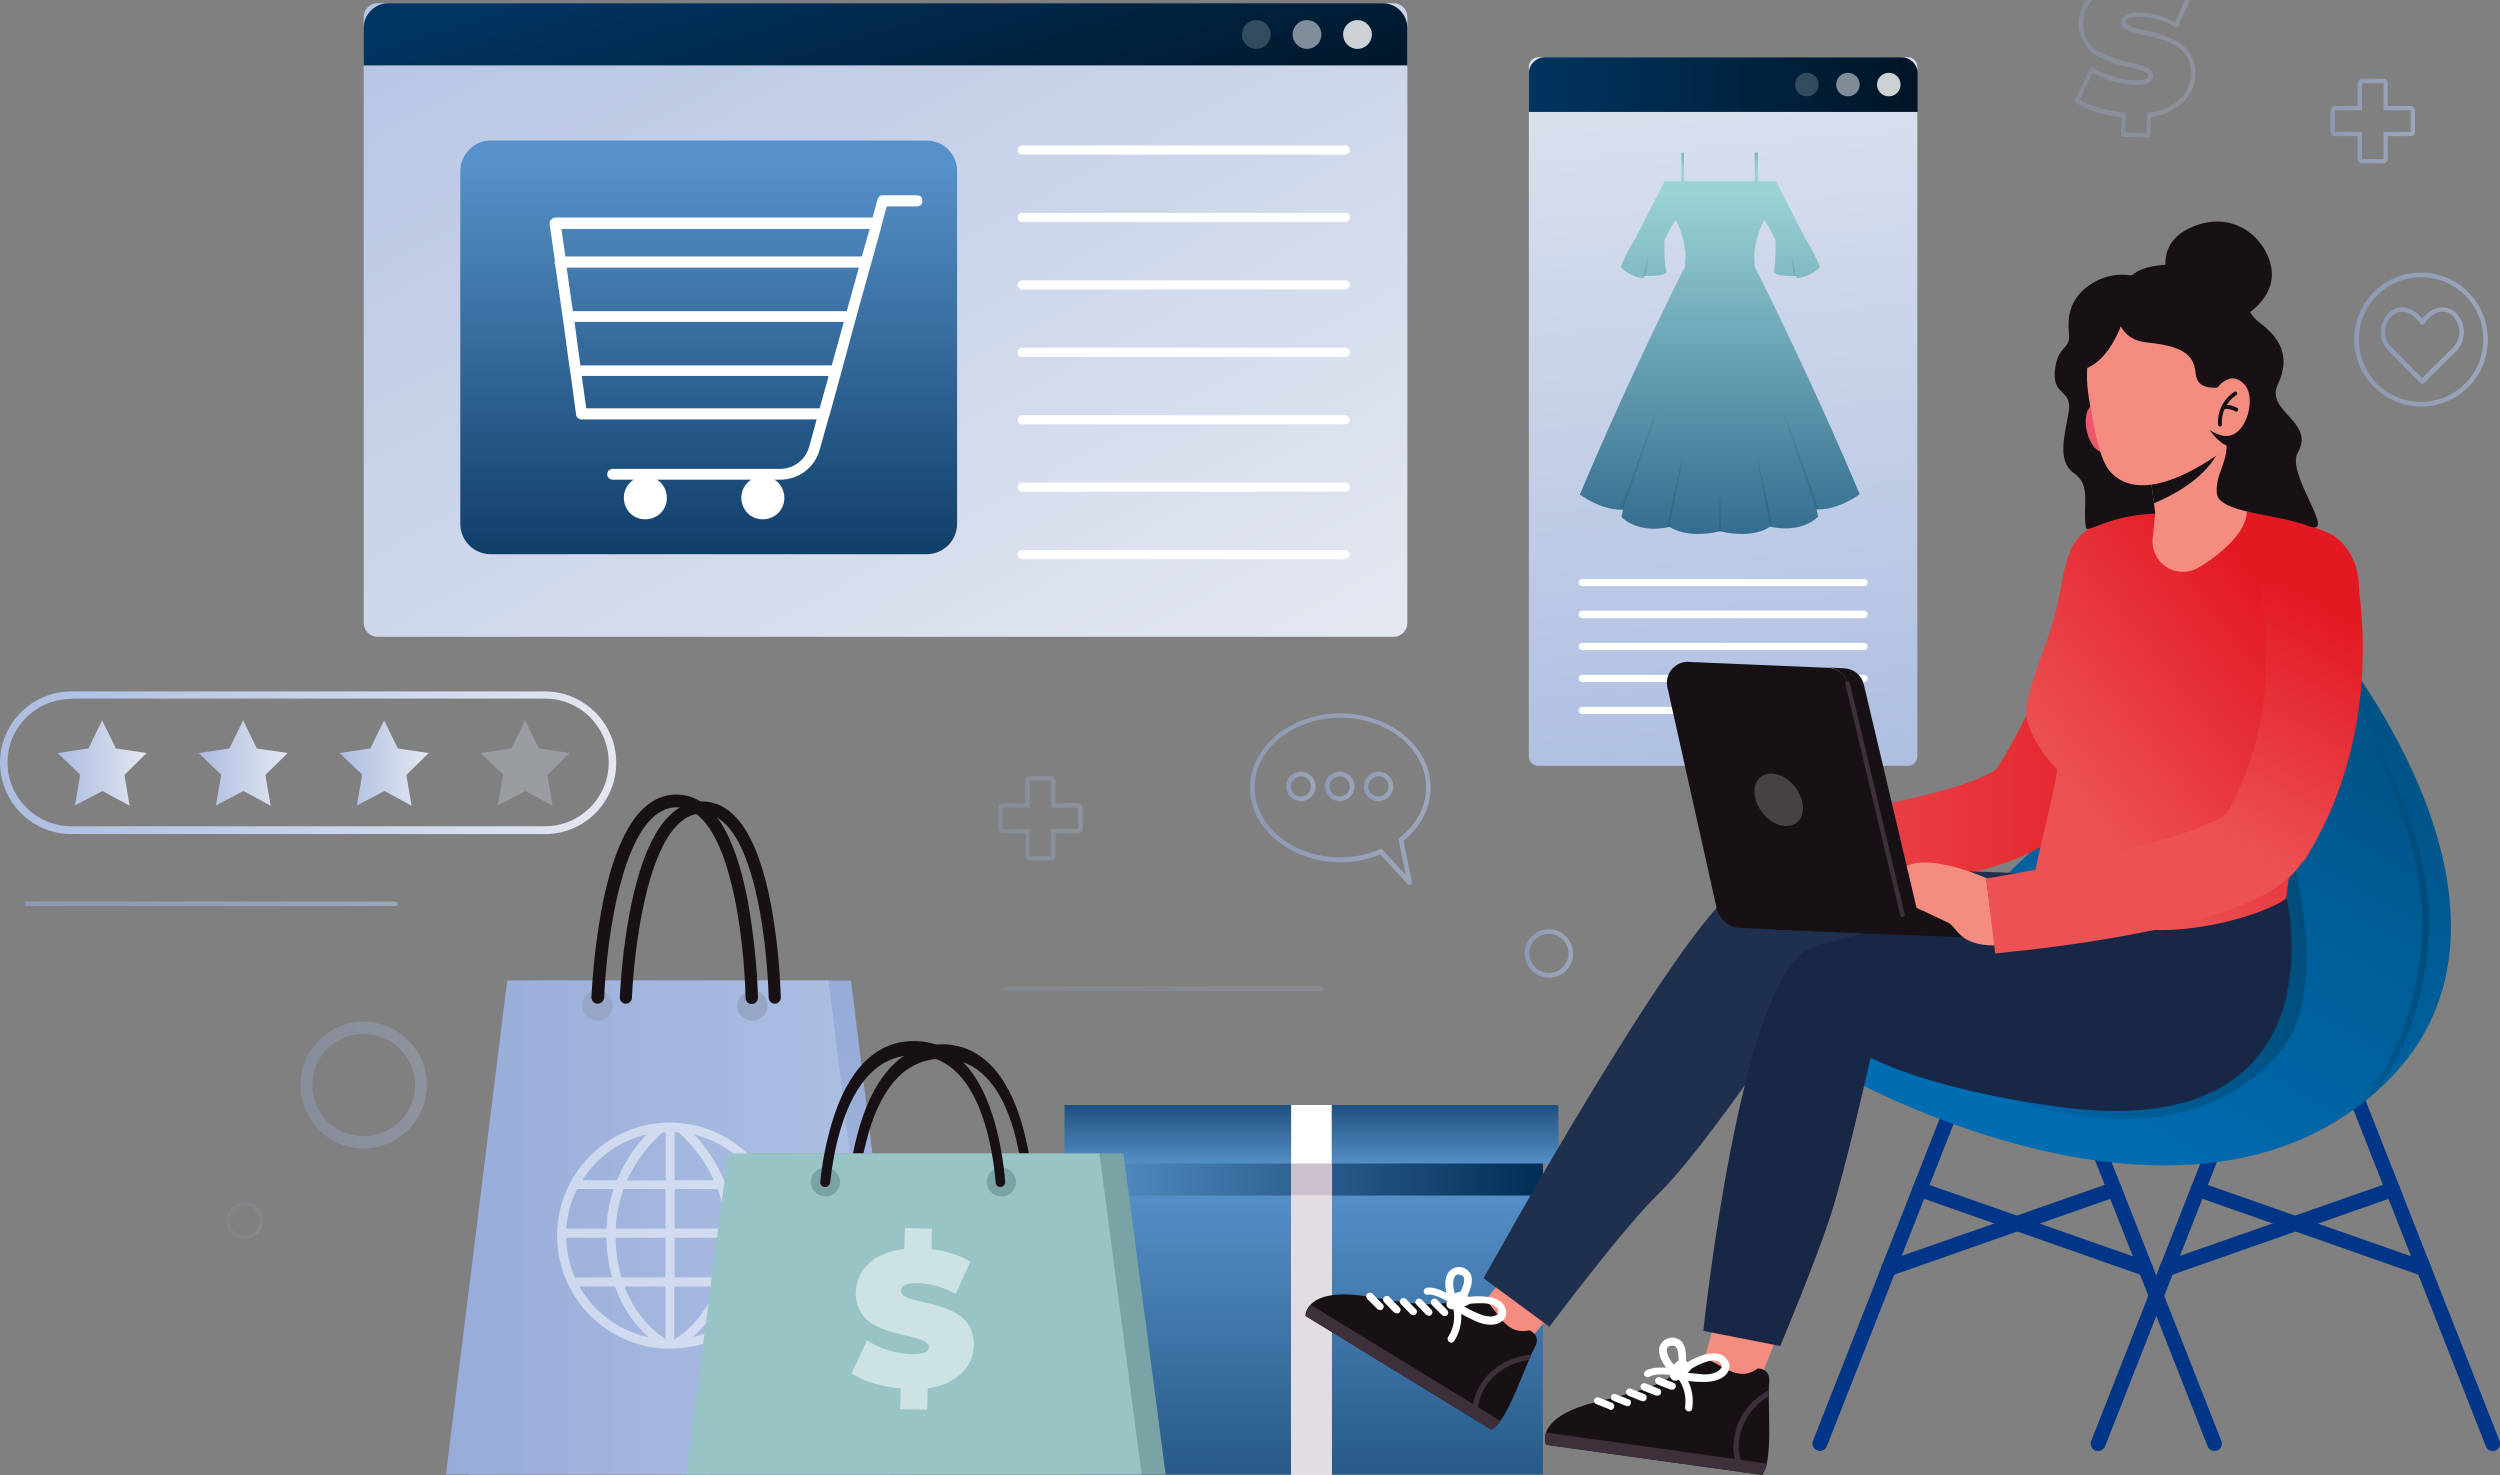 <?xml version="1.0" encoding="utf-8"?>
<!-- Generator: Adobe Illustrator 25.2.0, SVG Export Plug-In . SVG Version: 6.00 Build 0)  -->
<svg version="1.1" id="Layer_1" xmlns="http://www.w3.org/2000/svg" xmlns:xlink="http://www.w3.org/1999/xlink" x="0px" y="0px"
	 viewBox="0 0 763.9 450.7" style="enable-background:new 0 0 763.9 450.7;" xml:space="preserve">
<rect x="0" y="0" width="763.9" height="450.7" fill="#808080" stroke="none"/>
<style type="text/css">
	.st0{fill:url(#Rectangle_10453_1_);}
	.st1{fill:#FFFFFF;}
	.st2{fill:url(#Rectangle_10454_1_);}
	.st3{fill:url(#Path_6777_1_);}
	.st4{opacity:0.2;}
	.st5{opacity:0.5;}
	.st6{opacity:0.8;}
	.st7{fill:url(#Path_6778_1_);}
	.st8{fill:url(#Path_6779_1_);}
	.st9{fill:#96A6C4;}
	.st10{fill:#171116;}
	.st11{fill:url(#Rectangle_10455_1_);}
	.st12{fill:url(#Rectangle_10456_1_);}
	.st13{fill:url(#Rectangle_10457_1_);}
	.st14{fill:#E4DCE3;}
	.st15{fill:#CBC1CC;}
	.st16{fill:#79A3A4;}
	.st17{fill:#98C4C6;}
	.st18{fill:url(#Rectangle_10461_1_);}
	.st19{fill:url(#Path_6797_1_);}
	.st20{fill:#003587;}
	.st21{fill:url(#Path_6809_1_);}
	.st22{opacity:0.5;fill:url(#Path_6810_1_);enable-background:new    ;}
	.st23{fill:url(#Path_6811_1_);}
	.st24{fill:url(#Path_6812_1_);}
	.st25{fill:#FA8708;}
	.st26{fill:#F48C7F;}
	.st27{fill:#3D303B;}
	.st28{fill:#1F2F4E;}
	.st29{fill:#182745;}
	.st30{fill:url(#Path_6853_1_);}
	.st31{fill:#EB586D;}
	.st32{fill:url(#Path_6868_1_);}
	.st33{fill:url(#Path_6869_1_);}
	.st34{fill:url(#Path_6870_1_);}
	.st35{fill:url(#Path_6871_1_);}
	.st36{fill:url(#Path_6872_1_);}
	.st37{fill:#B2B7C0;}
	.st38{opacity:0.6;fill:url(#Path_6874_1_);enable-background:new    ;}
	.st39{opacity:0.6;fill:url(#Path_6875_1_);enable-background:new    ;}
	.st40{opacity:0.3;}
	.st41{opacity:0.6;fill:url(#Path_6876_1_);enable-background:new    ;}
	.st42{opacity:0.6;fill:url(#Path_6877_1_);enable-background:new    ;}
	.st43{opacity:0.6;fill:url(#Path_6878_1_);enable-background:new    ;}
	.st44{opacity:0.6;fill:url(#Path_6879_1_);enable-background:new    ;}
	.st45{opacity:0.6;fill:url(#Path_6880_1_);enable-background:new    ;}
	.st46{opacity:0.6;fill:url(#Path_6881_1_);enable-background:new    ;}
	.st47{opacity:0.6;fill:url(#Path_6882_1_);enable-background:new    ;}
	.st48{opacity:0.6;fill:url(#Path_6883_1_);enable-background:new    ;}
	.st49{opacity:0.6;fill:url(#Path_6884_1_);enable-background:new    ;}
	.st50{opacity:0.6;fill:url(#Path_6884-2_1_);enable-background:new    ;}
	.st51{opacity:0.6;fill:url(#Path_6885_1_);enable-background:new    ;}
	.st52{opacity:0.6;fill:url(#Path_6886_1_);enable-background:new    ;}
	.st53{fill:url(#Path_6887_1_);}
	.st54{fill:url(#Path_6888_1_);}
	.st55{opacity:0.1;fill:#030504;enable-background:new    ;}
</style>
<g id="Group_4646" transform="translate(-1013.678 -4027.42)">
	<g id="Group_4162" transform="translate(1124.811 4043.097)">
		<g id="Group_4131" transform="translate(0.001 0.001)">
			
				<linearGradient id="Rectangle_10453_1_" gradientUnits="userSpaceOnUse" x1="-35.527" y1="583.995" x2="-34.431" y2="582.746" gradientTransform="matrix(318.877 0 0 -193.574 11279.443 112983.984)">
				<stop  offset="0" style="stop-color:#ACBDE1"/>
				<stop  offset="1" style="stop-color:#E3E7F0"/>
			</linearGradient>
			<path id="Rectangle_10453" class="st0" d="M4.2-14.7h310.5c2.3,0,4.2,1.9,4.2,4.2v185.2c0,2.3-1.9,4.2-4.2,4.2H4.2
				c-2.3,0-4.2-1.9-4.2-4.2V-10.5C0-12.8,1.9-14.7,4.2-14.7z"/>
		</g>
		<g id="Group_4146" transform="translate(199.817 43.365)">
			<g id="Group_4133">
				<g id="Group_4132">
					<path id="Path_6769" class="st1" d="M100.1-11.8H1.4c-0.8,0-1.4-0.6-1.4-1.4c0-0.8,0.6-1.4,1.4-1.4h98.7c0.8,0,1.4,0.6,1.4,1.4
						C101.5-12.5,100.9-11.8,100.1-11.8z"/>
				</g>
			</g>
			<g id="Group_4135" transform="translate(0 20.604)">
				<g id="Group_4134">
					<path id="Path_6770" class="st1" d="M100.1-11.8H1.4c-0.8,0-1.4-0.6-1.4-1.4c0-0.8,0.6-1.4,1.4-1.4h98.7c0.8,0,1.4,0.6,1.4,1.4
						C101.5-12.5,100.9-11.8,100.1-11.8z"/>
				</g>
			</g>
			<g id="Group_4137" transform="translate(0 41.208)">
				<g id="Group_4136">
					<path id="Path_6771" class="st1" d="M100.1-11.8H1.4c-0.8,0-1.4-0.7-1.4-1.4c0-0.7,0.6-1.4,1.4-1.4h98.7c0.8,0,1.4,0.7,1.4,1.4
						C101.5-12.5,100.9-11.9,100.1-11.8z"/>
				</g>
			</g>
			<g id="Group_4139" transform="translate(0 61.813)">
				<g id="Group_4138">
					<path id="Path_6772" class="st1" d="M100.1-11.8H1.4c-0.8,0-1.4-0.6-1.4-1.4s0.6-1.4,1.4-1.4c0,0,0,0,0,0h98.7
						c0.8,0,1.4,0.6,1.4,1.4C101.5-12.5,100.9-11.8,100.1-11.8z"/>
				</g>
			</g>
			<g id="Group_4141" transform="translate(0 82.417)">
				<g id="Group_4140">
					<path id="Path_6773" class="st1" d="M100.1-11.8H1.4c-0.8,0-1.4-0.7-1.4-1.4c0-0.7,0.6-1.4,1.4-1.4h98.7c0.8,0,1.4,0.7,1.4,1.4
						C101.5-12.5,100.9-11.9,100.1-11.8z"/>
				</g>
			</g>
			<g id="Group_4143" transform="translate(0 103.022)">
				<g id="Group_4142">
					<path id="Path_6774" class="st1" d="M100.1-11.8H1.4c-0.8,0-1.4-0.6-1.4-1.4c0-0.8,0.6-1.4,1.4-1.4h98.7c0.8,0,1.4,0.6,1.4,1.4
						C101.5-12.5,100.9-11.8,100.1-11.8z"/>
				</g>
			</g>
			<g id="Group_4145" transform="translate(0 123.626)">
				<g id="Group_4144">
					<path id="Path_6775" class="st1" d="M100.1-11.8H1.4c-0.8,0-1.4-0.7-1.4-1.4c0-0.7,0.6-1.4,1.4-1.4h98.7c0.8,0,1.4,0.7,1.4,1.4
						C101.5-12.5,100.9-11.9,100.1-11.8z"/>
				</g>
			</g>
		</g>
		<g id="Group_4150" transform="translate(29.515 41.96)">
			<g id="Group_4149">
				<g id="Group_4147">
					
						<linearGradient id="Rectangle_10454_1_" gradientUnits="userSpaceOnUse" x1="-64.648" y1="541.245" x2="-64.648" y2="540.106" gradientTransform="matrix(151.855 0 0 -126.439 9893.13 68427.352)">
						<stop  offset="0" style="stop-color:#5791C9"/>
						<stop  offset="1" style="stop-color:#002D54"/>
					</linearGradient>
					<path id="Rectangle_10454" class="st2" d="M9.3-14.7h133.2c5.2,0,9.3,4.2,9.3,9.3v107.8c0,5.2-4.2,9.3-9.3,9.3H9.3
						c-5.2,0-9.3-4.2-9.3-9.3V-5.3C0-10.5,4.2-14.7,9.3-14.7z"/>
				</g>
				<g id="Group_4148" transform="translate(27.295 16.724)">
					<path id="Path_6776" class="st1" d="M112.4-14.7h-10.6c-0.8,0-1.4,0.5-1.6,1.2l-1.5,5.6h-97C0.8-7.8,0-7,0-6.1C0-6,0-6,0-5.9
						L1.6,5.3c0,0.1-0.1,0.3-0.1,0.4c0,0.3,0.1,0.6,0.2,0.8l2,14.1L4.2,24L6,37.3l0.5,3.3l1.6,11.8c0.1,0.8,0.8,1.4,1.7,1.4h71.8
						l-2.3,8.4c-1.1,3.9-4.7,6.7-8.8,6.7H19.3c-0.9,0-1.6,0.6-1.7,1.5c-0.1,0.9,0.6,1.7,1.5,1.8c0.1,0,0.1,0,0.2,0h6.4
						c-3.1,2-3.9,6-2,9.1s6,3.9,9.1,2s3.9-6,2-9.1c-0.5-0.8-1.2-1.5-2-2h28.8c-3.1,2-3.9,6-2,9.1s6,3.9,9.1,2s3.9-6,2-9.1
						c-0.5-0.8-1.2-1.5-2-2h1.8c5.6,0,10.5-3.7,12-9.1l2.9-10.3l0,0l0,0c0-0.1,0.1-0.1,0.1-0.2l3.3-12l0.9-3.3L93.3,24l0.9-3.3
						l3.8-13.7l0.5-1.7l0,0l3-10.9c0,0,0-0.1,0-0.2l1.5-5.5h9.3c0.9,0,1.7-0.8,1.6-1.7C114-13.9,113.3-14.6,112.4-14.7L112.4-14.7z
						 M84.9,42L84.9,42c0,0.1-0.1,0.2-0.1,0.2l-2.3,8.2H11.2l-1.4-9.9h75.4L84.9,42z M86.2,37.3H9.4L7.6,24h82.3L86.2,37.3z
						 M90.8,20.7H7.1L5.2,7.4h89.3L90.8,20.7z M95.4,4H4.8L3.6-4.4h94.2L95.4,4z"/>
				</g>
			</g>
		</g>
		<g id="Group_4151">
			
				<linearGradient id="Path_6777_1_" gradientUnits="userSpaceOnUse" x1="-35.315" y1="574.941" x2="-34.212" y2="574.721" gradientTransform="matrix(318.878 0 0 -19.011 11279.158 10923.397)">
				<stop  offset="0" style="stop-color:#003561"/>
				<stop  offset="1" style="stop-color:#001526"/>
			</linearGradient>
			<path id="Path_6777" class="st3" d="M318.9-7.1V4.3H0V-7.1c0-4.2,3.4-7.6,7.6-7.6l0,0h303.7C315.5-14.7,318.9-11.3,318.9-7.1z"/>
		</g>
		<g id="Group_4161" transform="translate(268.344 5.062)">
			<g id="Group_4154" class="st4">
				<g id="Group_4153">
					<g id="Group_4152">
						<circle id="Ellipse_2058" class="st1" cx="4.4" cy="-10.2" r="4.4"/>
					</g>
				</g>
			</g>
			<g id="Group_4157" transform="translate(15.491)" class="st5">
				<g id="Group_4156">
					<g id="Group_4155">
						<circle id="Ellipse_2059" class="st1" cx="4.4" cy="-10.2" r="4.4"/>
					</g>
				</g>
			</g>
			<g id="Group_4160" transform="translate(30.915)" class="st6">
				<g id="Group_4159">
					<g id="Group_4158">
						<circle id="Ellipse_2060" class="st1" cx="4.4" cy="-10.2" r="4.4"/>
					</g>
				</g>
			</g>
		</g>
	</g>
	<g id="Group_4200" transform="translate(1149.952 4313.806)">
		<g id="Group_4174">
			<g id="Group_4163" transform="translate(6.858 56.93)">
				
					<linearGradient id="Path_6778_1_" gradientUnits="userSpaceOnUse" x1="-67.309" y1="255.832" x2="-67.158" y2="254.923" gradientTransform="matrix(135.553 0 0 -150.854 9175.951 38581.621)">
					<stop  offset="0" style="stop-color:#97ACD9"/>
					<stop  offset="1" style="stop-color:#AEC0E3"/>
				</linearGradient>
				<path id="Path_6778" class="st7" d="M135.6,107.2H0L18.7-43.7h98.2L135.6,107.2z"/>
			</g>
			<g id="Group_4164" transform="translate(0 56.93)">
				
					<linearGradient id="Path_6779_1_" gradientUnits="userSpaceOnUse" x1="-60.835" y1="255.544" x2="-59.835" y2="255.544" gradientTransform="matrix(135.548 0 0 -150.854 8246.026 38581.621)">
					<stop  offset="0" style="stop-color:#97ACD9"/>
					<stop  offset="1" style="stop-color:#AEC0E3"/>
				</linearGradient>
				<path id="Path_6779" class="st8" d="M135.5,107.2H0L18.7-43.7h98.2L135.5,107.2z"/>
			</g>
			<g id="Group_4166" transform="translate(33.951 100.326)" class="st5">
				<g id="Group_4165">
					<path id="Path_6780" class="st1" d="M34.5-43.7C15.5-43.7,0-28.2,0-9.1C0,9.9,15.5,25.4,34.5,25.4C53.6,25.4,69,9.9,69-9.1
						C69-28.2,53.6-43.6,34.5-43.7z M35.9,3.6V-8.5h15.6c-0.1,4.1-0.7,8.2-1.8,12.1L35.9,3.6z M45.7,17.4c2.6-3.3,4.6-7,6-11h10.5
						c-4.4,7.8-11.9,13.5-20.7,15.4C43,20.5,44.4,19,45.7,17.4L45.7,17.4z M48.7,6.4c-1.3,3.3-3,6.4-5.2,9.2c-2.1,2.8-4.7,5.1-7.7,7
						V6.4L48.7,6.4z M35.9-26.1v-14.7c0.4,0,0.8,0,1.2,0.1c4.6,4.1,8.3,9,10.8,14.6L35.9-26.1z M51-26.1c-1.2-3-2.8-5.8-4.7-8.5
						C45-36.5,43.6-38.3,42-40c8,2,14.9,6.9,19.3,13.9L51-26.1z M35.9-11.3v-12.1h13.2c1.4,3.9,2.2,8,2.4,12.1L35.9-11.3z
						 M54.3-11.3c-0.2-4.1-0.9-8.2-2.2-12.1h10.8c1.9,3.8,3,7.9,3.3,12.1H54.3z M66.3-8.5c-0.1,4.2-1,8.3-2.7,12.1h-11
						c1.1-3.9,1.7-8,1.7-12.1H66.3z M16.8,3.6H5.4C3.8-0.2,2.9-4.3,2.8-8.5h12.3C15.1-4.4,15.7-0.3,16.8,3.6z M21.4-26.1
						c1.1-2.4,2.4-4.7,3.9-6.8c2-2.9,4.3-5.5,7-7.8c0.3,0,0.6,0,0.9,0v14.7H21.4z M33.1-23.4v12.1H17.9c0.2-4.1,1-8.2,2.4-12.1
						L33.1-23.4z M7.7-26.1c4.5-7.1,11.6-12.1,19.7-14c-1.6,1.7-3.1,3.5-4.5,5.5c-1.8,2.7-3.4,5.5-4.6,8.5L7.7-26.1z M33.1-8.5V3.6
						H19.7c-1.2-3.9-1.8-8-1.8-12.1H33.1z M2.8-11.3c0.3-4.2,1.4-8.3,3.3-12.1h11.2c-1.3,3.9-2.1,8-2.2,12.1H2.8z M17.7,6.4
						c1.4,4,3.4,7.7,6,11c1.3,1.6,2.7,3.1,4.3,4.5C19,20,11.3,14.3,6.8,6.4H17.7z M33.1,6.4v16c-2.1-1.3-8.7-6-12.5-16H33.1z"/>
				</g>
			</g>
			<g id="Group_4173" transform="translate(41.579)">
				<g id="Group_4167" transform="translate(0 59.86)">
					<path id="Path_6781" class="st9" d="M9.3-39c0,2.6-2.1,4.6-4.6,4.6S0-36.5,0-39c0-2.6,2.1-4.6,4.6-4.6S9.3-41.6,9.3-39L9.3-39z
						"/>
				</g>
				<g id="Group_4168" transform="translate(47.371 59.86)">
					<path id="Path_6782" class="st9" d="M9.3-39c0,2.6-2.1,4.6-4.6,4.6S0-36.5,0-39s2.1-4.6,4.6-4.6l0,0C7.2-43.7,9.3-41.6,9.3-39
						C9.3-39,9.3-39,9.3-39z"/>
				</g>
				<g id="Group_4170" transform="translate(2.863)">
					<g id="Group_4169">
						<path id="Path_6783" class="st10" d="M1.9,20.3L1.9,20.3c-1.1,0-1.9-0.9-1.9-2c0,0,0,0,0,0C0.5,8.4,1.7-1.4,3.6-11.1
							c4.5-21.6,12-32.5,22.4-32.5c10.4,0,17.7,11,21.8,32.6c1.7,9.7,2.8,19.5,3.1,29.4c0,1.1-0.8,2-1.9,2c0,0,0,0,0,0l0,0
							c-1.1,0-1.9-0.8-1.9-1.9c-0.4-17.9-4.8-58.2-21-58.2C9.8-39.8,4.6,0.6,3.9,18.4C3.8,19.5,2.9,20.3,1.9,20.3z"/>
					</g>
				</g>
				<g id="Group_4172" transform="translate(11.532 2.105)">
					<g id="Group_4171">
						<path id="Path_6784" class="st10" d="M1.8,18.2L1.8,18.2c-1,0-1.8-0.9-1.8-1.9c0,0,0,0,0,0c0.5-9.5,1.6-19,3.5-28.4
							c4.4-20.9,11.6-31.5,21.6-31.5c10,0,17.1,10.6,21.1,31.5c1.7,9.4,2.7,18.9,3,28.4c0,1-0.8,1.9-1.8,1.9c0,0,0,0,0,0l0,0
							c-1,0-1.9-0.8-1.9-1.8C45-0.9,40.8-39.9,25.1-39.9c-15.7,0-20.6,39-21.4,56.3C3.7,17.4,2.8,18.2,1.8,18.2z"/>
					</g>
				</g>
			</g>
		</g>
		<g id="Group_4182" transform="translate(188.993 94.953)">
			<g id="Group_4181">
				<g id="Group_4175" transform="translate(4.687 5.372)">
					
						<linearGradient id="Rectangle_10455_1_" gradientUnits="userSpaceOnUse" x1="-253.991" y1="212.081" x2="-253.99" y2="210.595" gradientTransform="matrix(141.538 0 0 -107.508 36020.145 22775.297)">
						<stop  offset="0" style="stop-color:#5791C9"/>
						<stop  offset="1" style="stop-color:#002D54"/>
					</linearGradient>
					<rect id="Rectangle_10455" x="0" y="-43.7" class="st11" width="141.5" height="107.5"/>
				</g>
				<g id="Group_4176">
					
						<linearGradient id="Rectangle_10456_1_" gradientUnits="userSpaceOnUse" x1="-249.271" y1="209.681" x2="-249.271" y2="211.292" gradientTransform="matrix(150.913 0 0 -17.878 37693.637 3723.663)">
						<stop  offset="0" style="stop-color:#5791C9"/>
						<stop  offset="1" style="stop-color:#002D54"/>
					</linearGradient>
					<rect id="Rectangle_10456" x="0" y="-43.7" class="st12" width="150.9" height="17.9"/>
				</g>
				<g id="Group_4177" transform="translate(4.687 17.878)">
					
						<linearGradient id="Rectangle_10457_1_" gradientUnits="userSpaceOnUse" x1="-254.491" y1="185.582" x2="-253.491" y2="185.582" gradientTransform="matrix(141.538 0 0 -9.839 36020.145 1787.202)">
						<stop  offset="0" style="stop-color:#5791C9"/>
						<stop  offset="1" style="stop-color:#002D54"/>
					</linearGradient>
					<rect id="Rectangle_10457" x="0" y="-43.7" class="st13" width="141.5" height="9.8"/>
				</g>
				<g id="Group_4178" transform="translate(69.254)">
					<rect id="Rectangle_10458" x="0" y="-43.7" class="st1" width="12.4" height="113"/>
				</g>
				<g id="Group_4179" transform="translate(69.255 27.716)">
					<rect id="Rectangle_10459" x="0" y="-43.7" class="st14" width="12.4" height="85.3"/>
				</g>
				<g id="Group_4180" transform="translate(69.255 17.879)">
					<rect id="Rectangle_10460" x="0" y="-43.7" class="st15" width="12.4" height="9.8"/>
				</g>
			</g>
		</g>
		<g id="Group_4199" transform="translate(73.367 75.328)">
			<g id="Group_4184" transform="translate(49.183 1.095)">
				<g id="Group_4183">
					<path id="Path_6785" class="st10" d="M1.4,6.3L1.4,6.3C0.6,6.3-0.1,5.2,0,3.9c0.4-7.6,1.7-15.1,3.8-22.4
						C8.7-35,17.5-43.7,29-43.7c11.6,0,20.1,8.7,24.7,25.2c2,7.3,3.1,14.8,3.4,22.4c0,1.3-0.6,2.3-1.5,2.3l0,0
						c-0.8,0-1.4-0.9-1.4-2.1C54-2.9,52.9-10,51.1-16.9c-4.2-14.9-11.6-22.4-22-22.4c-10.5,0-18.1,7.6-22.5,22.6
						c-2,6.9-3.1,13.9-3.6,21C2.8,5.5,2.2,6.3,1.4,6.3z"/>
				</g>
			</g>
			<g id="Group_4185" transform="translate(7.334 34.433)">
				<path id="Path_6786" class="st16" d="M139.2,54.4H0l12.8-98.1h113.5L139.2,54.4z"/>
			</g>
			<g id="Group_4186" transform="translate(0 34.433)">
				<path id="Path_6787" class="st17" d="M139.2,54.4H0l12.8-98.1h113.5L139.2,54.4z"/>
			</g>
			<g id="Group_4191" transform="translate(50.566 57.147)" class="st5">
				<g id="Group_4190">
					<g id="Group_4189">
						<g id="Group_4188">
							<g id="Group_4187">
								<path id="Path_6788" class="st1" d="M36.4-12.9c-1.7-3.7-5.5-5.6-9.4-6.8c-4.5-1.4-9.1-1.9-11-3.2c-0.5-0.3-0.9-0.9-0.9-1.5
									c0-1.3,1.2-2.4,4.7-2.4l0,0c0.2,0,0.5,0,0.7,0c3.7,0.2,7.3,1.2,10.5,2.9c0.3,0.1,0.6,0.3,0.8,0.4l1.1-2.3l3.4-7.6
									c-2.3-1.3-4.7-2.3-7.3-2.9c-1.5-0.4-3-0.7-4.6-0.8l0.1-3.8l0.1-2.5l-8.3-0.2l-0.2,6.4C6.5-36.2,1.5-30.7,1.3-24.1
									c-0.3,4.2,2,8.2,5.7,10.1c3.3,1.9,7.4,2.7,10.7,3.5c3.4,0.8,5.9,1.6,5.9,3.3c0,1.4-1.5,2.2-5.4,2.1
									c-1.7-0.1-3.4-0.3-5.1-0.7c-3-0.7-5.8-1.9-8.4-3.5L0,0.8C1.4,1.7,3,2.5,4.5,3.1c3.4,1.2,6.9,2,10.5,2.3l-0.1,3.6l-0.1,2.7
									l8.3,0.2l0.2-6.5C32.4,4,37.2-1.4,37.4-7.8C37.5-9.5,37.1-11.3,36.4-12.9z"/>
							</g>
						</g>
					</g>
				</g>
			</g>
			<g id="Group_4198" transform="translate(38.121)">
				<g id="Group_4193" transform="translate(53.771 38.646)">
					<g id="Group_4192">
						<path id="Path_6789" class="st16" d="M8.9-39c-0.1,2.5-2.2,4.4-4.7,4.2C1.8-34.9-0.1-37,0-39.4c0.1-2.4,2.1-4.2,4.5-4.2
							C7-43.6,9-41.5,8.9-39z"/>
					</g>
				</g>
				<g id="Group_4195" transform="translate(0 38.646)">
					<g id="Group_4194">
						<path id="Path_6790" class="st16" d="M8.9-39c-0.1,2.5-2.2,4.4-4.7,4.2S-0.1-37,0-39.4c0.1-2.4,2.1-4.2,4.5-4.2
							C7-43.6,9-41.5,8.9-39z"/>
					</g>
				</g>
				<g id="Group_4197" transform="translate(2.883)">
					<g id="Group_4196">
						<path id="Path_6791" class="st10" d="M1.5,1c0.7,0,1.4-0.6,1.5-1.3c0.6-5.5,1.6-11,3.2-16.4c4.5-15,12.1-22.6,22.5-22.6
							c10.4,0,17.8,7.5,22,22.4c1.5,5.4,2.4,10.9,2.9,16.5C53.6,0.4,54.3,1,55,1l0,0c0.8,0,1.5-0.7,1.5-1.5c0,0,0-0.1,0-0.1
							c-0.5-6-1.5-12-3.1-17.8c-4.6-16.5-13.2-25.2-24.7-25.2C17.1-43.7,8.4-35,3.5-18.5C1.8-12.7,0.6-6.7,0-0.6
							C-0.1,0.2,0.5,0.9,1.3,1C1.4,1,1.4,1,1.5,1L1.5,1z"/>
					</g>
				</g>
			</g>
		</g>
	</g>
	<g id="Group_4229" transform="translate(1480.837 4065.725)">
		<g id="Group_4202" transform="translate(0)">
			<g id="Group_4201">
				
					<linearGradient id="Rectangle_10461_1_" gradientUnits="userSpaceOnUse" x1="-391.273" y1="560.172" x2="-391.328" y2="561.398" gradientTransform="matrix(118.784 0 0 -216.559 46539.438 121522.352)">
					<stop  offset="0" style="stop-color:#ACBDE1"/>
					<stop  offset="1" style="stop-color:#E3E7F0"/>
				</linearGradient>
				<path id="Rectangle_10461" class="st18" d="M2.9-20.8h112.9c1.6,0,2.9,1.3,2.9,2.9v210.7c0,1.6-1.3,2.9-2.9,2.9H2.9
					c-1.6,0-2.9-1.3-2.9-2.9V-17.9C0-19.5,1.3-20.8,2.9-20.8z"/>
			</g>
		</g>
		<g id="Group_4213" transform="translate(15.211 159.287)">
			<g id="Group_4204">
				<g id="Group_4203">
					<path id="Path_6792" class="st1" d="M87.2-18.5H1.1c-0.6,0-1.1-0.5-1.1-1.1s0.5-1.1,1.1-1.1c0,0,0,0,0,0h86.1
						c0.6,0,1.1,0.5,1.1,1.1S87.9-18.5,87.2-18.5C87.2-18.5,87.2-18.5,87.2-18.5L87.2-18.5z"/>
				</g>
			</g>
			<g id="Group_4206" transform="translate(0 9.776)">
				<g id="Group_4205">
					<path id="Path_6793" class="st1" d="M87.2-18.5H1.1C0.5-18.5,0-19,0-19.7s0.5-1.1,1.1-1.1c0,0,0,0,0,0h86.1
						c0.6,0,1.1,0.5,1.1,1.1S87.9-18.5,87.2-18.5C87.2-18.5,87.2-18.5,87.2-18.5L87.2-18.5z"/>
				</g>
			</g>
			<g id="Group_4208" transform="translate(0 19.552)">
				<g id="Group_4207">
					<path id="Path_6794" class="st1" d="M87.2-18.5H1.1c-0.6,0-1.1-0.5-1.1-1.1s0.5-1.1,1.1-1.1c0,0,0,0,0,0h86.1
						c0.6,0,1.1,0.5,1.1,1.1S87.9-18.5,87.2-18.5C87.2-18.5,87.2-18.5,87.2-18.5L87.2-18.5z"/>
				</g>
			</g>
			<g id="Group_4210" transform="translate(0 29.328)">
				<g id="Group_4209">
					<path id="Path_6795" class="st1" d="M87.2-18.5H1.1c-0.6,0-1.1-0.5-1.1-1.1c0-0.6,0.5-1.1,1.1-1.1h86.1c0.6,0,1.1,0.5,1.1,1.1
						C88.4-19.1,87.9-18.5,87.2-18.5L87.2-18.5z"/>
				</g>
			</g>
			<g id="Group_4212" transform="translate(0 39.103)">
				<g id="Group_4211">
					<path id="Path_6796" class="st1" d="M87.2-18.5H1.1c-0.6,0-1.1-0.5-1.1-1.1c0-0.6,0.5-1.1,1.1-1.1h86.1c0.6,0,1.1,0.5,1.1,1.1
						C88.4-19.1,87.9-18.5,87.2-18.5L87.2-18.5z"/>
				</g>
			</g>
		</g>
		<g id="Group_4215" transform="translate(0 0.001)">
			<g id="Group_4214">
				
					<linearGradient id="Path_6797_1_" gradientUnits="userSpaceOnUse" x1="-391.799" y1="551.295" x2="-390.799" y2="551.295" gradientTransform="matrix(118.786 0 0 -16.682 46540.223 9184.216)">
					<stop  offset="0" style="stop-color:#003561"/>
					<stop  offset="1" style="stop-color:#001526"/>
				</linearGradient>
				<path id="Path_6797" class="st19" d="M118.8-15.9v11.8H0v-11.8c0-2.7,2.2-4.9,4.9-4.9h108.9C116.6-20.8,118.8-18.6,118.8-15.9z"
					/>
			</g>
		</g>
		<g id="Group_4228" transform="translate(81.349 4.742)">
			<g id="Group_4219" class="st4">
				<g id="Group_4218">
					<g id="Group_4217">
						<g id="Group_4216">
							<path id="Path_6798" class="st1" d="M7.2-17.2c0,2-1.6,3.6-3.6,3.6c-2,0-3.6-1.6-3.6-3.6s1.6-3.6,3.6-3.6l0,0
								C5.6-20.8,7.2-19.2,7.2-17.2z"/>
						</g>
					</g>
				</g>
			</g>
			<g id="Group_4223" transform="translate(12.544)" class="st5">
				<g id="Group_4222">
					<g id="Group_4221">
						<g id="Group_4220">
							<path id="Path_6799" class="st1" d="M7.2-17.2c0,2-1.6,3.6-3.6,3.6c-2,0-3.6-1.6-3.6-3.6s1.6-3.6,3.6-3.6l0,0
								C5.6-20.8,7.2-19.2,7.2-17.2z"/>
						</g>
					</g>
				</g>
			</g>
			<g id="Group_4227" transform="translate(25.033)" class="st6">
				<g id="Group_4226">
					<g id="Group_4225">
						<g id="Group_4224">
							<path id="Path_6800" class="st1" d="M7.2-17.2c0,2-1.6,3.6-3.6,3.6c-2,0-3.6-1.6-3.6-3.6s1.6-3.6,3.6-3.6l0,0
								C5.6-20.8,7.2-19.2,7.2-17.2z"/>
						</g>
					</g>
				</g>
			</g>
		</g>
	</g>
	<g id="Group_4599" transform="translate(1412.616 4138.734)">
		<g id="Group_4252" transform="translate(154.851 131.043)">
			<g id="Group_4238" transform="translate(85.023 124.496)">
				<g id="Group_4231" transform="translate(75.045)">
					<g id="Group_4230">
						<path id="Path_6801" class="st20" d="M47.8,76.5c1.3,0,2.3-1,2.3-2.3c0-0.3-0.1-0.6-0.2-0.8L4.4-42.2C4-43.4,2.6-44,1.5-43.6
							c-1.2,0.4-1.8,1.7-1.3,2.9c0,0,0,0.1,0,0.1L45.7,75C46,75.9,46.8,76.5,47.8,76.5z"/>
					</g>
				</g>
				<g id="Group_4233" transform="translate(0 0.001)">
					<g id="Group_4232">
						<path id="Path_6802" class="st20" d="M2.3,76.5c0.9,0,1.8-0.6,2.1-1.4L49.9-40.6c0.5-1.2-0.1-2.5-1.2-3
							c-1.2-0.5-2.5,0.1-3,1.2c0,0,0,0.1,0,0.1L0.2,73.4c-0.5,1.2,0.1,2.5,1.3,3C1.7,76.4,2,76.5,2.3,76.5L2.3,76.5z"/>
					</g>
				</g>
				<g id="Group_4235" transform="translate(21.049 37.947)">
					<g id="Group_4234">
						<path id="Path_6803" class="st20" d="M2.3-14.9c0.3,0,0.5,0,0.8-0.1L72-39.2c1.2-0.4,1.8-1.7,1.4-2.9
							c-0.4-1.2-1.7-1.8-2.9-1.4c0,0,0,0-0.1,0L1.5-19.4c-1.2,0.4-1.8,1.7-1.4,2.9C0.5-15.6,1.3-14.9,2.3-14.9L2.3-14.9z"/>
					</g>
				</g>
				<g id="Group_4237" transform="translate(30.561 37.947)">
					<g id="Group_4236">
						<path id="Path_6804" class="st20" d="M71.2-14.9c1.3,0,2.3-1,2.3-2.3c0-1-0.6-1.8-1.5-2.1L3-43.5c-1.2-0.4-2.5,0.2-2.9,1.4
							c-0.4,1.2,0.2,2.5,1.4,2.9c0,0,0,0,0.1,0l68.9,24.2C70.7-15,71-14.9,71.2-14.9z"/>
					</g>
				</g>
			</g>
			<g id="Group_4247" transform="translate(0 124.496)">
				<g id="Group_4240" transform="translate(75.046)">
					<g id="Group_4239">
						<path id="Path_6805" class="st20" d="M47.8,76.5c1.3,0,2.3-1,2.3-2.3c0-0.3-0.1-0.6-0.2-0.8L4.4-42.2
							c-0.5-1.2-1.8-1.7-2.9-1.3c-1.2,0.5-1.7,1.8-1.3,2.9L45.7,75C46,75.9,46.8,76.5,47.8,76.5z"/>
					</g>
				</g>
				<g id="Group_4242" transform="translate(0 0.001)">
					<g id="Group_4241">
						<path id="Path_6806" class="st20" d="M2.3,76.5c0.9,0,1.8-0.6,2.1-1.4L49.9-40.6c0.5-1.2-0.1-2.5-1.2-3
							c-1.2-0.5-2.5,0.1-3,1.2c0,0,0,0.1,0,0.1L0.2,73.4c-0.5,1.2,0.1,2.5,1.3,2.9C1.7,76.4,2,76.5,2.3,76.5z"/>
					</g>
				</g>
				<g id="Group_4244" transform="translate(21.049 37.947)">
					<g id="Group_4243">
						<path id="Path_6807" class="st20" d="M2.3-14.9c0.3,0,0.5,0,0.8-0.1L72-39.2c1.2-0.4,1.8-1.7,1.4-2.9
							c-0.4-1.2-1.7-1.8-2.9-1.4c0,0,0,0-0.1,0L1.5-19.4c-1.2,0.4-1.8,1.7-1.4,2.9C0.5-15.6,1.3-14.9,2.3-14.9L2.3-14.9z"/>
					</g>
				</g>
				<g id="Group_4246" transform="translate(30.561 37.947)">
					<g id="Group_4245">
						<path id="Path_6808" class="st20" d="M71.2-14.9c1.3,0,2.3-1,2.3-2.3c0-1-0.6-1.8-1.5-2.1L3-43.5c-1.2-0.4-2.5,0.2-2.9,1.4
							c-0.4,1.2,0.2,2.5,1.4,2.9c0,0,0,0,0.1,0l68.9,24.2C70.7-15,71-14.9,71.2-14.9z"/>
					</g>
				</g>
			</g>
			<g id="Group_4248" transform="translate(9.003)">
				
					<linearGradient id="Path_6809_1_" gradientUnits="userSpaceOnUse" x1="-486.837" y1="356.098" x2="-485.844" y2="357.554" gradientTransform="matrix(186.109 0 0 -157.411 90672.344 56159.18)">
					<stop  offset="0" style="stop-color:#006CB2"/>
					<stop  offset="1" style="stop-color:#003E60"/>
				</linearGradient>
				<path id="Path_6809" class="st21" d="M0,85.9c0,0,95.9,54.9,156.8,10.5c2.5-1.8,4.8-3.7,7.1-5.8c0.8-0.7,1.6-1.5,2.4-2.2
					C218.1,37.7,152-43.7,152-43.7c-1.7,0.7-3.4,1.5-5.1,2.2c-0.6,0.3-1.2,0.5-1.8,0.8C50.2,2.1,0,85.9,0,85.9z"/>
			</g>
			<g id="Group_4250" transform="translate(154.019 2.222)">
				<g id="Group_4249">
					
						<linearGradient id="Path_6810_1_" gradientUnits="userSpaceOnUse" x1="-634.021" y1="354.189" x2="-633.021" y2="354.189" gradientTransform="matrix(34.345 0 0 -137.853 21775.658 48851.262)">
						<stop  offset="0" style="stop-color:#006CB2"/>
						<stop  offset="1" style="stop-color:#003E60"/>
					</linearGradient>
					<path id="Path_6810" class="st22" d="M18.5-13.2c7.9,15.9,16.6,39.6,13.1,62.6c-3.1,20-10.3,34.5-19.8,44.8
						c2.5-1.8,4.8-3.7,7.1-5.8c7.4-10.5,12.3-23.5,14.6-38.7c1.6-10.4,0.9-21.8-2-33.8C28.9,5.5,25.1-4.6,20.2-14.1
						C15-24.5,8.9-34.4,1.8-43.7c-0.6,0.3-1.2,0.5-1.8,0.8c0,0.1,0.1,0.3,0.2,0.4C7.2-33.3,13.3-23.5,18.5-13.2z"/>
				</g>
			</g>
			<g id="Group_4251" transform="translate(25.999 48.983)" class="st5">
				
					<linearGradient id="Path_6811_1_" gradientUnits="userSpaceOnUse" x1="-504.396" y1="306.932" x2="-503.396" y2="306.932" gradientTransform="matrix(124.996 0 0 -94.295 63047.652 28945.516)">
					<stop  offset="0" style="stop-color:#006CB2"/>
					<stop  offset="1" style="stop-color:#003E60"/>
				</linearGradient>
				<path id="Path_6811" class="st23" d="M116.5-43.7c0,0,18.5,50.4,0.9,73.1S59,63,0,28.6L116.5-43.7z"/>
			</g>
		</g>
		<g id="Group_4598" transform="translate(0)">
			<g id="Group_4597">
				<g id="Group_4267" transform="translate(136.818 99.908)">
					<g id="Group_4255">
						<g id="Group_4254">
							<g id="Group_4253">
								
									<linearGradient id="Path_6812_1_" gradientUnits="userSpaceOnUse" x1="-460.344" y1="387.247" x2="-459.344" y2="387.247" gradientTransform="matrix(129.278 0 0 -107.848 59512.371 41774.094)">
									<stop  offset="0" style="stop-color:#EC5154"/>
									<stop  offset="1" style="stop-color:#E31922"/>
								</linearGradient>
								<path id="Path_6812" class="st24" d="M99.6-43.7l-0.1,0.8l-0.2,1.1c-0.1,0.7-0.2,1.5-0.4,2.3c-0.3,1.5-0.6,3.1-0.9,4.6
									c-0.7,3.1-1.4,6.2-2.3,9.4c-1.7,6.2-3.7,12.4-6,18.4c-1.2,3-2.4,6-3.7,9c-1.3,2.9-2.7,5.9-4.2,8.7c-0.4,0.7-0.7,1.4-1.1,2.1
									s-0.8,1.4-1.1,2.1c-0.8,1.4-1.6,2.8-2.4,4.2c-0.4,0.7-0.8,1.4-1.2,2.1l-1.3,2l-0.3,0.5l-0.2,0.3l0,0.1c0,0,0,0.1,0,0
									l0.1-0.1c0.1-0.1,0.2-0.2,0.3-0.3c0-0.1,0.1-0.1,0.2-0.2c0.2-0.1,0.1,0-0.1,0.1c-0.7,0.6-1.5,1-2.4,1.5
									c-1.1,0.6-2.3,1.1-3.6,1.7c-2.7,1.1-5.7,2.1-8.7,3s-6.3,1.8-9.5,2.5c-3.2,0.8-6.5,1.5-9.8,2.2C33.8,35.8,27,37,20.3,38.1
									c-3.4,0.6-6.8,1.1-10.2,1.6L5,40.4l-2.5,0.4L0,41.1l2,23.1L4.8,64l2.7-0.2c1.8-0.1,3.6-0.3,5.4-0.4c3.6-0.3,7.1-0.6,10.7-1
									c7.1-0.7,14.3-1.6,21.4-2.7s14.4-2.4,21.8-4.3c3.8-0.9,7.6-2.1,11.3-3.4c1.9-0.7,3.9-1.5,6-2.5c2.3-1.1,4.6-2.4,6.7-3.8
									c1.4-1,2.7-2.1,3.9-3.3c0.3-0.3,0.7-0.7,1-1.1c0.4-0.4,0.7-0.8,1.1-1.3l0.4-0.5l0.2-0.3l0.4-0.6l1.6-2.3
									c0.5-0.8,1-1.6,1.6-2.4c1.1-1.6,2-3.2,3-4.8c0.5-0.8,1-1.6,1.5-2.4s1-1.6,1.4-2.5l1.4-2.5c0.5-0.8,0.9-1.7,1.3-2.5
									c0.9-1.7,1.7-3.4,2.6-5c1.7-3.4,3.2-6.8,4.7-10.3c2.9-7,5.4-14.1,7.6-21.3c1.1-3.6,2-7.3,2.8-11c0.4-1.9,0.8-3.7,1.2-5.7
									c0.2-1,0.3-1.9,0.5-2.9l0.2-1.5l0.1-0.8l0.1-1L99.6-43.7z"/>
							</g>
						</g>
					</g>
					<g id="Group_4266" transform="translate(1.455 80.515)">
						<g id="Group_4262">
							<g id="Group_4258" transform="translate(10.944)">
								<g id="Group_4257">
									<g id="Group_4256">
										<path id="Path_6813" class="st25" d="M3.3-14.9c0.1,0,0.2,0,0.2,0c0.5,0,0.8-0.5,0.8-0.9L1.7-42.9c0-0.5-0.5-0.8-0.9-0.8
											S0-43.2,0-42.7l2.6,27.1C2.7-15.2,3-14.9,3.3-14.9z"/>
									</g>
								</g>
							</g>
							<g id="Group_4261" transform="translate(0 19.446)">
								<g id="Group_4260">
									<g id="Group_4259">
										<path id="Path_6814" class="st25" d="M0.7-40.5c0.1,0,0.2,0,0.3,0l12.4-1.4c0.5,0,0.8-0.4,0.8-0.9c0-0.5-0.4-0.8-0.9-0.8
											c0,0-0.1,0-0.1,0L0.8-42.2c-0.5,0-0.8,0.5-0.8,0.9C0-40.9,0.3-40.6,0.7-40.5L0.7-40.5z"/>
									</g>
								</g>
							</g>
						</g>
						<g id="Group_4265" transform="translate(4.303 12.598)">
							<g id="Group_4264">
								<g id="Group_4263">
									<path id="Path_6815" class="st25" d="M0.2-42.4c-0.4,1,0.1,2.2,1.1,2.6c1,0.4,2.2-0.1,2.6-1.1c0.4-1-0.1-2.2-1.1-2.6
										c0,0,0,0,0,0C1.7-43.9,0.6-43.4,0.2-42.4z"/>
								</g>
							</g>
						</g>
					</g>
				</g>
				<g id="Group_4589">
					<g id="Group_4371" transform="translate(73.131 337.768)">
						<g id="Group_4273" transform="translate(47.767)">
							<g id="Group_4272">
								<g id="Group_4271">
									<g id="Group_4270">
										<g id="Group_4269">
											<g id="Group_4268">
												<path id="Path_6816" class="st26" d="M23-40.4l-4.9,12.7L0-30.2l3.7-13.5L23-40.4z"/>
											</g>
										</g>
									</g>
								</g>
							</g>
						</g>
						<g id="Group_4370" transform="translate(0 3.305)">
							<g id="Group_4280" transform="translate(0 6.37)">
								<g id="Group_4279">
									<g id="Group_4278">
										<g id="Group_4277">
											<g id="Group_4276">
												<g id="Group_4275">
													<g id="Group_4274">
														<path id="Path_6817" class="st10" d="M0.4-17.3l66,9.2c0.7-1.1,1.2-2.3,1.4-3.5c1.2-5.5,0.6-14.7,0.6-20.4
															c0-0.7,0-1.3,0-1.9c0-0.8,0-1.6,0.1-2.3c0.6-4.6-3.5-4.4-3.5-4.4c-7.6,5.6-13.8-5.2-18.6-2.6c0,0-2.1,1.1-8,5.1
															S23-32.3,15-30.2C4.6-27.5,1.3-23.8,0.3-21C-0.1-19.8-0.1-18.5,0.4-17.3z"/>
													</g>
												</g>
											</g>
										</g>
									</g>
								</g>
							</g>
							<g id="Group_4287" transform="translate(0 29.017)">
								<g id="Group_4286">
									<g id="Group_4285">
										<g id="Group_4284">
											<g id="Group_4283">
												<g id="Group_4282">
													<g id="Group_4281">
														<path id="Path_6818" class="st27" d="M0.4-39.9l66,9.2c0.7-1.1,1.2-2.3,1.4-3.5L0.3-43.7C-0.1-42.5-0.1-41.1,0.4-39.9
															z"/>
													</g>
												</g>
											</g>
										</g>
									</g>
								</g>
							</g>
							<g id="Group_4326" transform="translate(30.36)">
								<g id="Group_4295" transform="translate(7.86 6.887)">
									<g id="Group_4294">
										<g id="Group_4293">
											<g id="Group_4292">
												<g id="Group_4291">
													<g id="Group_4290">
														<g id="Group_4289">
															<g id="Group_4288">
																<path id="Path_6819" class="st1" d="M6.6-41.1c0,0-0.8-3-3.5-2.5S0-38.7,0-38.7S1-34.5,6.6-41.1z"/>
															</g>
														</g>
													</g>
												</g>
											</g>
										</g>
									</g>
								</g>
								<g id="Group_4302" transform="translate(9.946 10.386)">
									<g id="Group_4301">
										<g id="Group_4300">
											<g id="Group_4299">
												<g id="Group_4298">
													<g id="Group_4297">
														<g id="Group_4296">
															<path id="Path_6820" class="st1" d="M3.5-31.5c0.6,0.1,1.2-0.3,1.2-0.9c0.6-3.9-0.4-7.8-2.8-10.8
																c-0.4-0.4-1.1-0.4-1.6,0c-0.4,0.4-0.4,1-0.1,1.4c2,2.6,2.8,5.9,2.3,9.1C2.5-32.2,2.9-31.6,3.5-31.5z"/>
														</g>
													</g>
												</g>
											</g>
										</g>
									</g>
								</g>
								<g id="Group_4309" transform="translate(0 9.026)">
									<g id="Group_4308">
										<g id="Group_4307">
											<g id="Group_4306">
												<g id="Group_4305">
													<g id="Group_4304">
														<g id="Group_4303">
															<path id="Path_6821" class="st1" d="M0.9-40.6c0.3,0,0.5,0,0.8-0.2c1.6-1,5.6-0.7,7.8-0.2c0.6,0.1,1.2-0.3,1.2-0.9
																c0.1-0.6-0.3-1.1-0.8-1.2c-0.7-0.1-6.7-1.3-9.5,0.6c-0.5,0.3-0.6,1-0.3,1.5C0.4-40.8,0.6-40.7,0.9-40.6L0.9-40.6z"/>
														</g>
													</g>
												</g>
											</g>
										</g>
									</g>
								</g>
								<g id="Group_4317" transform="translate(10.529 4.592)">
									<g id="Group_4316">
										<g id="Group_4315">
											<g id="Group_4314">
												<g id="Group_4313">
													<g id="Group_4312">
														<g id="Group_4311">
															<g id="Group_4310">
																<path id="Path_6822" class="st1" d="M0.5-38.5L1-37.9l-0.1,0l0,0.1l-0.8,2.2c0,0,0.1,0,0.2,0.1
																	c0.7,0.2,1.4,0.3,2.1,0.4c0.1,0,0.3,0,0.4,0.1c1.6,0.2,3.2,0.3,4.9,0.3c2.9,0,5.3-0.8,6.7-2.2
																	c0.3-0.3,0.5-0.6,0.7-1c0-0.1,0.1-0.1,0.1-0.2c0.5-1.1,0.4-2.5-0.4-3.4c-0.8-1.1-1.9-1.8-3.2-1.9l-0.1,0
																	c-1.1-0.1-2.1,0-3.2,0.2c-2,0.6-4,1.4-5.7,2.5l-0.4,0.2c-0.6,0.4-1.1,0.7-1.5,1c-0.3,0.2-0.6,0.4-0.7,0.5L0.5-38.5z
																	 M2.8-37.5c-0.3,0-0.6-0.1-0.8-0.1c0.5-0.4,1.2-0.8,1.9-1.2c1.2-0.7,2.4-1.3,3.7-1.8c0.7-0.3,1.3-0.4,2-0.6
																	c0.5-0.1,1.1-0.1,1.6,0l0.1,0c0.7,0.1,1.3,0.4,1.6,1c0.3,0.3,0.3,0.8,0.1,1.2c-0.6,0.8-1.4,1.4-2.4,1.6
																	c-0.9,0.3-1.9,0.4-2.9,0.4C6.1-37.2,4.4-37.3,2.8-37.5L2.8-37.5z"/>
															</g>
														</g>
													</g>
												</g>
											</g>
										</g>
									</g>
								</g>
								<g id="Group_4325" transform="translate(4.501)">
									<g id="Group_4324">
										<g id="Group_4323">
											<g id="Group_4322">
												<g id="Group_4321">
													<g id="Group_4320">
														<g id="Group_4319">
															<g id="Group_4318">
																<path id="Path_6823" class="st1" d="M4.5-32.3l1.3-2c-2-1.3-3.7-4.3-3.4-5.9c0.1-0.4,0.3-0.9,1.4-1
																	c0.5-0.1,0.9,0,1.3,0.3c1,1,1,4.1,0.7,5.7l2.3,0.4c0.1-0.6,0.8-5.5-1.3-7.8C5.1-44.1,2.5-44,1-42.3
																	c-0.4,0.4-0.7,1-0.9,1.5C-0.5-37.9,1.9-34,4.5-32.3z"/>
															</g>
														</g>
													</g>
												</g>
											</g>
										</g>
									</g>
								</g>
							</g>
							<g id="Group_4334" transform="translate(57.605 16.106)">
								<g id="Group_4333">
									<g id="Group_4332">
										<g id="Group_4331">
											<g id="Group_4330">
												<g id="Group_4329">
													<g id="Group_4328">
														<g id="Group_4327">
															<path id="Path_6824" class="st27" d="M2-18.8l2,0.3c-2.1-3.3-2.9-7.2-2.1-11.1c1.1-5.1,4.3-9.6,8.8-12.2
																c0-0.7,0-1.3,0-1.9c-3.2,1.8-8.9,6-10.3,13.8C-0.5-26.1,0.1-22.1,2-18.8z"/>
														</g>
													</g>
												</g>
											</g>
										</g>
									</g>
								</g>
							</g>
							<g id="Group_4341" transform="translate(33.868 12.131)">
								<g id="Group_4340">
									<g id="Group_4339">
										<g id="Group_4338">
											<g id="Group_4337">
												<g id="Group_4336">
													<g id="Group_4335">
														<path id="Path_6825" class="st1" d="M4.9-39.9c0.6,0.1,1.2-0.4,1.2-1c0.1-0.5-0.2-1-0.7-1.1l-4-1.6
															c-0.5-0.3-1.2,0-1.5,0.5c-0.3,0.5,0,1.2,0.5,1.5c0,0,0.1,0,0.1,0.1l4,1.6C4.8-39.9,4.8-39.9,4.9-39.9z"/>
													</g>
												</g>
											</g>
										</g>
									</g>
								</g>
							</g>
							<g id="Group_4348" transform="translate(29.413 13.953)">
								<g id="Group_4347">
									<g id="Group_4346">
										<g id="Group_4345">
											<g id="Group_4344">
												<g id="Group_4343">
													<g id="Group_4342">
														<path id="Path_6826" class="st1" d="M4.9-39.9c0.6,0.1,1.2-0.4,1.2-1c0.1-0.5-0.2-1-0.7-1.1l-4-1.6
															c-0.5-0.3-1.2,0-1.5,0.5c-0.3,0.5,0,1.2,0.5,1.5c0,0,0.1,0,0.1,0.1l4,1.6C4.8-39.9,4.8-39.9,4.9-39.9z"/>
													</g>
												</g>
											</g>
										</g>
									</g>
								</g>
							</g>
							<g id="Group_4355" transform="translate(24.971 15.684)">
								<g id="Group_4354">
									<g id="Group_4353">
										<g id="Group_4352">
											<g id="Group_4351">
												<g id="Group_4350">
													<g id="Group_4349">
														<path id="Path_6827" class="st1" d="M4.9-39.9c0.6,0.1,1.2-0.4,1.2-1c0.1-0.5-0.2-1-0.7-1.2l-4-1.6
															c-0.5-0.3-1.2,0-1.5,0.5c-0.3,0.5,0,1.2,0.5,1.5c0,0,0.1,0,0.1,0.1l4,1.6C4.8-39.9,4.8-39.9,4.9-39.9z"/>
													</g>
												</g>
											</g>
										</g>
									</g>
								</g>
							</g>
							<g id="Group_4362" transform="translate(20.181 17.19)">
								<g id="Group_4361">
									<g id="Group_4360">
										<g id="Group_4359">
											<g id="Group_4358">
												<g id="Group_4357">
													<g id="Group_4356">
														<path id="Path_6828" class="st1" d="M4.9-39.9c0.6,0.1,1.2-0.4,1.2-1c0.1-0.5-0.2-1-0.7-1.1l-4-1.6
															c-0.6-0.2-1.2,0.1-1.4,0.7c-0.2,0.5,0.1,1.1,0.6,1.3l4,1.6C4.8-39.9,4.8-39.9,4.9-39.9z"/>
													</g>
												</g>
											</g>
										</g>
									</g>
								</g>
							</g>
							<g id="Group_4369" transform="translate(15.055 18.329)">
								<g id="Group_4368">
									<g id="Group_4367">
										<g id="Group_4366">
											<g id="Group_4365">
												<g id="Group_4364">
													<g id="Group_4363">
														<path id="Path_6829" class="st1" d="M4.9-39.9c0.6,0.1,1.2-0.4,1.2-1c0.1-0.5-0.2-1-0.7-1.2l-4-1.6
															c-0.6-0.2-1.2,0.1-1.4,0.7c-0.2,0.5,0.1,1.1,0.6,1.3l4,1.6C4.8-39.9,4.8-39.9,4.9-39.9z"/>
													</g>
												</g>
											</g>
										</g>
									</g>
								</g>
							</g>
						</g>
					</g>
					<g id="Group_4479" transform="translate(0 198.482)">
						<g id="Group_4475" transform="translate(0 120.958)">
							<g id="Group_4377" transform="translate(52.49 4.633)">
								<g id="Group_4376">
									<g id="Group_4375">
										<g id="Group_4374">
											<g id="Group_4373">
												<g id="Group_4372">
													<path id="Path_6830" class="st26" d="M22.6-34.1l-7,8.6L0-35.1l7-8.6L22.6-34.1z"/>
												</g>
											</g>
										</g>
									</g>
								</g>
							</g>
							<g id="Group_4474">
								<g id="Group_4384" transform="translate(0 8.43)">
									<g id="Group_4383">
										<g id="Group_4382">
											<g id="Group_4381">
												<g id="Group_4380">
													<g id="Group_4379">
														<g id="Group_4378">
															<path id="Path_6831" class="st10" d="M0-37.1L56.8-2.3c1.1-0.7,2-1.6,2.7-2.7c3.3-4.6,6.4-13.2,8.7-18.5
																c0.3-0.6,0.5-1.2,0.7-1.7c0.3-0.7,0.7-1.4,1-2.1c2.4-3.9-1.5-5.4-1.5-5.4c-9.2,2.1-10.5-10.3-16-9.9
																c0,0-2.4,0.2-9.4,1.5s-16.3-0.7-24.5-2C8-44.7,3.4-42.6,1.5-40.5C0.6-39.6,0-38.3,0-37.1z"/>
														</g>
													</g>
												</g>
											</g>
										</g>
									</g>
								</g>
								<g id="Group_4391" transform="translate(0 11.59)">
									<g id="Group_4390">
										<g id="Group_4389">
											<g id="Group_4388">
												<g id="Group_4387">
													<g id="Group_4386">
														<g id="Group_4385">
															<path id="Path_6832" class="st27" d="M0-40.2L56.8-5.5c1.1-0.7,2-1.6,2.7-2.7L1.5-43.7C0.6-42.7,0-41.5,0-40.2z"/>
														</g>
													</g>
												</g>
											</g>
										</g>
									</g>
								</g>
								<g id="Group_4430" transform="translate(36.11)">
									<g id="Group_4399" transform="translate(6.933 7.649)">
										<g id="Group_4398">
											<g id="Group_4397">
												<g id="Group_4396">
													<g id="Group_4395">
														<g id="Group_4394">
															<g id="Group_4393">
																<g id="Group_4392">
																	<path id="Path_6833" class="st1" d="M7-39.9c0,0,0.5-3.1-2.2-3.7S0-40.3,0-40.3S-0.7-36.1,7-39.9z"/>
																</g>
															</g>
														</g>
													</g>
												</g>
											</g>
										</g>
									</g>
									<g id="Group_4406" transform="translate(7.315 10.806)">
										<g id="Group_4405">
											<g id="Group_4404">
												<g id="Group_4403">
													<g id="Group_4402">
														<g id="Group_4401">
															<g id="Group_4400">
																<path id="Path_6834" class="st1" d="M0.5-31.5C1-31.1,1.7-31.3,2-31.8c2.1-3.3,2.7-7.3,1.7-11.1
																	c-0.2-0.6-0.9-0.8-1.4-0.6c-0.5,0.2-0.8,0.8-0.7,1.3c0.8,3.2,0.3,6.5-1.5,9.2C-0.2-32.5,0-31.8,0.5-31.5z"/>
															</g>
														</g>
													</g>
												</g>
											</g>
										</g>
									</g>
									<g id="Group_4413" transform="translate(0 6.337)">
										<g id="Group_4412">
											<g id="Group_4411">
												<g id="Group_4410">
													<g id="Group_4409">
														<g id="Group_4408">
															<g id="Group_4407">
																<path id="Path_6835" class="st1" d="M0.5-41.6c0.2,0.1,0.5,0.2,0.8,0.1c1.8-0.3,5.4,1.6,7.3,2.9
																	c0.5,0.4,1.2,0.3,1.5-0.2c0.4-0.5,0.3-1.2-0.2-1.5c0,0,0,0-0.1,0c-0.6-0.4-5.6-3.9-8.9-3.3c-0.6,0.1-1,0.7-0.9,1.3
																	C0.1-42,0.3-41.7,0.5-41.6L0.5-41.6z"/>
															</g>
														</g>
													</g>
												</g>
											</g>
										</g>
									</g>
									<g id="Group_4421" transform="translate(9.2 8.757)">
										<g id="Group_4420">
											<g id="Group_4419">
												<g id="Group_4418">
													<g id="Group_4417">
														<g id="Group_4416">
															<g id="Group_4415">
																<g id="Group_4414">
																	<path id="Path_6836" class="st1" d="M1.5-42.1l0.2,0.8l0,0l0,0.1L0-39.6c0.1,0.1,0.1,0.1,0.2,0.2
																		c0.5,0.4,1.1,0.8,1.7,1.2c0.1,0.1,0.2,0.2,0.4,0.2c1.4,0.8,2.9,1.5,4.4,2.2c2.7,1.2,5.2,1.4,7,0.6
																		c0.4-0.2,0.7-0.4,1-0.6c0.1,0,0.1-0.1,0.2-0.1c0.9-0.8,1.3-2.1,1-3.3c-0.3-1.3-1.1-2.4-2.2-3l-0.1,0
																		c-0.9-0.5-1.9-0.9-3-1c-2.1-0.3-4.2-0.3-6.3,0c-0.1,0-0.3,0-0.4,0.1c-0.7,0.1-1.3,0.2-1.8,0.3
																		c-0.4,0.1-0.7,0.2-0.8,0.2L1.5-42.1z M3.2-40.3c-0.3-0.2-0.5-0.3-0.7-0.4c0.6-0.1,1.4-0.3,2.3-0.4
																		c1.3-0.2,2.7-0.2,4.1-0.2c0.7,0,1.4,0.1,2.1,0.3c0.5,0.1,1,0.3,1.5,0.6l0,0c0.6,0.3,1,0.9,1.1,1.5
																		c0.1,0.3,0,0.7-0.2,1c0,0.1-0.1,0.1-0.2,0.1c-0.8,0.5-1.8,0.7-2.8,0.5c-1-0.1-1.9-0.4-2.8-0.8
																		C6.1-38.7,4.6-39.4,3.2-40.3L3.2-40.3z"/>
																</g>
															</g>
														</g>
													</g>
												</g>
											</g>
										</g>
									</g>
									<g id="Group_4429" transform="translate(6.536)">
										<g id="Group_4428">
											<g id="Group_4427">
												<g id="Group_4426">
													<g id="Group_4425">
														<g id="Group_4424">
															<g id="Group_4423">
																<g id="Group_4422">
																	<path id="Path_6837" class="st1" d="M1.7-32.7l2-1.3c-1.3-2-1.7-5.4-0.7-6.8c0.2-0.3,0.6-0.7,1.7-0.4
																		c0.5,0.1,0.9,0.4,1,0.8C6.2-39,4.9-36.3,4-34.8l2,1.3c0.3-0.5,3-4.7,1.9-7.7c-0.9-2.1-3.4-3-5.4-2
																		c-0.5,0.2-1,0.6-1.4,1.1C-0.7-39.8,0-35.3,1.7-32.7z"/>
																</g>
															</g>
														</g>
													</g>
												</g>
											</g>
										</g>
									</g>
								</g>
								<g id="Group_4438" transform="translate(50.974 26.856)">
									<g id="Group_4437">
										<g id="Group_4436">
											<g id="Group_4435">
												<g id="Group_4434">
													<g id="Group_4433">
														<g id="Group_4432">
															<g id="Group_4431">
																<path id="Path_6838" class="st27" d="M0.1-24.3l1.7,1c-0.7-3.8,0.2-7.8,2.5-11c3-4.3,7.7-7.1,12.9-7.7
																	c0.3-0.6,0.5-1.2,0.7-1.7c-3.7,0.4-10.5,2-15,8.5C0.7-32-0.3-28.1,0.1-24.3z"/>
															</g>
														</g>
													</g>
												</g>
											</g>
										</g>
									</g>
								</g>
								<g id="Group_4445" transform="translate(38.434 9.837)">
									<g id="Group_4444">
										<g id="Group_4443">
											<g id="Group_4442">
												<g id="Group_4441">
													<g id="Group_4440">
														<g id="Group_4439">
															<path id="Path_6839" class="st1" d="M3.5-38.6C4.1-38.3,4.7-38.4,5-39c0.3-0.4,0.2-1-0.2-1.3l-3-3.1
																c-0.4-0.5-1.1-0.5-1.6-0.1s-0.5,1.1-0.1,1.6c0,0,0.1,0.1,0.1,0.1l3,3C3.4-38.7,3.5-38.6,3.5-38.6z"/>
														</g>
													</g>
												</g>
											</g>
										</g>
									</g>
								</g>
								<g id="Group_4452" transform="translate(33.622 9.732)">
									<g id="Group_4451">
										<g id="Group_4450">
											<g id="Group_4449">
												<g id="Group_4448">
													<g id="Group_4447">
														<g id="Group_4446">
															<path id="Path_6840" class="st1" d="M3.5-38.6C4.1-38.3,4.7-38.4,5-39c0.2-0.4,0.2-1-0.2-1.3l-3-3.1
																c-0.5-0.4-1.2-0.4-1.6,0.1c-0.4,0.4-0.4,1,0,1.4l3,3.1C3.4-38.7,3.5-38.6,3.5-38.6z"/>
														</g>
													</g>
												</g>
											</g>
										</g>
									</g>
								</g>
								<g id="Group_4459" transform="translate(28.858 9.547)">
									<g id="Group_4458">
										<g id="Group_4457">
											<g id="Group_4456">
												<g id="Group_4455">
													<g id="Group_4454">
														<g id="Group_4453">
															<path id="Path_6841" class="st1" d="M3.5-38.6C4.1-38.3,4.7-38.4,5-39c0.3-0.4,0.2-1-0.2-1.3l-3-3.1
																c-0.5-0.4-1.2-0.4-1.6,0.1c-0.4,0.4-0.4,1,0,1.4l3,3.1C3.4-38.7,3.5-38.6,3.5-38.6z"/>
														</g>
													</g>
												</g>
											</g>
										</g>
									</g>
								</g>
								<g id="Group_4466" transform="translate(23.866 9.016)">
									<g id="Group_4465">
										<g id="Group_4464">
											<g id="Group_4463">
												<g id="Group_4462">
													<g id="Group_4461">
														<g id="Group_4460">
															<path id="Path_6842" class="st1" d="M3.5-38.6C4.1-38.3,4.7-38.4,5-39c0.3-0.4,0.2-1-0.2-1.3l-3-3.1
																c-0.4-0.5-1.1-0.5-1.6-0.1c-0.5,0.4-0.5,1.1-0.1,1.6c0,0,0.1,0.1,0.1,0.1l3,3.1C3.4-38.7,3.5-38.6,3.5-38.6z"/>
														</g>
													</g>
												</g>
											</g>
										</g>
									</g>
								</g>
								<g id="Group_4473" transform="translate(18.71 8.015)">
									<g id="Group_4472">
										<g id="Group_4471">
											<g id="Group_4470">
												<g id="Group_4469">
													<g id="Group_4468">
														<g id="Group_4467">
															<path id="Path_6843" class="st1" d="M3.5-38.6C4.1-38.3,4.7-38.4,5-39c0.3-0.4,0.2-1-0.2-1.3l-3-3.1
																c-0.4-0.5-1.1-0.5-1.6-0.1s-0.5,1.1-0.1,1.6c0,0,0.1,0.1,0.1,0.1l3,3C3.4-38.7,3.5-38.6,3.5-38.6z"/>
														</g>
													</g>
												</g>
											</g>
										</g>
									</g>
								</g>
							</g>
						</g>
						<g id="Group_4478" transform="translate(54.4)">
							<g id="Group_4477">
								<g id="Group_4476">
									<path id="Path_6844" class="st28" d="M77.9-38.7c7-4.6,104.5-10,133.4,4.5c2.2,7.4-45.6,26.9-59.7,40.6
										c-41.5-1.3-66.5,7.9-66.5,7.9S64.4,44.4,53.6,54.8S20.1,95.6,20.1,95.6L0,80.8C0,80.8,59-26.2,77.9-38.7z"/>
								</g>
							</g>
						</g>
					</g>
					<g id="Group_4482" transform="translate(121.539 206.658)">
						<g id="Group_4481">
							<g id="Group_4480">
								<path id="Path_6845" class="st29" d="M178.2-43.7c0,0,18.1,75.8-69.8,63.9C68.7,14.9,51.1,5.2,51.1,5.2S43.4,39.7,38.7,54
									S23.5,93.3,23.5,93.3L0,88.7c0,0,11.4-108.8,32.7-116.8s55.9-10.4,103.6-5.8C136.2-33.9,170.6-41.7,178.2-43.7z"/>
							</g>
						</g>
					</g>
					<g id="Group_4515" transform="translate(110.364 134.548)">
						<g id="Group_4486" transform="translate(32.542 69.4)">
							<g id="Group_4485" transform="translate(0 0)">
								<g id="Group_4484">
									<g id="Group_4483">
										<path id="Rectangle_10462" class="st10" d="M1.7-43.6l92.9,3.8c0.6,0,1.1,0.6,1.1,1.2l-0.4,10.1c0,0.6-0.6,1.1-1.2,1.1
											L1.1-31.2c-0.6,0-1.1-0.6-1.1-1.2l0.4-10.1C0.5-43.1,1-43.6,1.7-43.6z"/>
									</g>
								</g>
							</g>
						</g>
						<g id="Group_4490">
							<g id="Group_4489">
								<g id="Group_4488">
									<g id="Group_4487">
										<path id="Path_6846" class="st10" d="M22.6,37.7c-3.6-0.1-6.6-2.7-7.4-6.2L0.2-35.8c-0.8-3.5,1.4-6.9,4.9-7.7
											c0.5-0.1,1.1-0.2,1.7-0.1l42.6,1.8c2.9,0.1,5.3,2.1,6,4.9l18.2,76.8L22.6,37.7z"/>
									</g>
								</g>
							</g>
						</g>
						<g id="Group_4508" transform="translate(26.802 34.23)">
							<g id="Group_4494" class="st4">
								<g id="Group_4493">
									<g id="Group_4492">
										<g id="Group_4491">
											<path id="Path_6847" class="st1" d="M0.2-36.3c1,4.4,5,8.3,9,8.6s6.4-3,5.4-7.4s-5-8.3-9-8.6S-0.8-40.7,0.2-36.3z"/>
										</g>
									</g>
								</g>
							</g>
						</g>
						<g id="Group_4514" transform="translate(49.302 1.758)">
							<g id="Group_4513">
								<g id="Group_4510">
									<g id="Group_4509">
										<path id="Path_6851" class="st10" d="M6-38.7l18,76.2l4.9,0.2l-18-76.2c-0.7-2.8-3.1-4.8-6-4.9L0-43.7
											C2.9-43.5,5.3-41.5,6-38.7z"/>
									</g>
								</g>
								<g id="Group_4512" transform="translate(5.289 4.243)">
									<g id="Group_4511">
										<path id="Path_6852" class="st27" d="M17.5,28.5c-0.3,0-0.6-0.2-0.7-0.5L0-42.8c-0.1-0.4,0.1-0.8,0.4-0.9s0.8,0.1,0.9,0.4
											c0,0,0,0.1,0,0.1l16.8,70.7c0.1,0.4-0.1,0.7-0.5,0.8C17.6,28.4,17.5,28.5,17.5,28.5z"/>
									</g>
								</g>
							</g>
						</g>
					</g>
					<g id="Group_4525" transform="translate(220.188 87.483)">
						<g id="Group_4520" transform="translate(0 0.901)">
							<g id="Group_4519">
								<g id="Group_4518">
									<g id="Group_4517">
										<g id="Group_4516">
											
												<linearGradient id="Path_6853_1_" gradientUnits="userSpaceOnUse" x1="-543.664" y1="398.735" x2="-543.13" y2="399.267" gradientTransform="matrix(101.818 0 0 -128.141 55376.031 51147.375)">
												<stop  offset="0" style="stop-color:#EC5154"/>
												<stop  offset="1" style="stop-color:#E31922"/>
											</linearGradient>
											<path id="Path_6853" class="st30" d="M0.3,20.7c0,0.1,0,0.2,0.1,0.2c0.3,0.9,0.6,1.8,0.9,2.6c1.8,4.1,4.3,7.8,7.4,11.1
												c0.4,0.5,0.7,0.7,0.7,0.7c0,0,0,0.1,0,0.1c0,0.3-0.1,0.5-0.1,0.8c-0.1,1.3-0.3,2.6-0.6,3.9C5,56.9,4.1,59.7,2.6,66.9
												c21.9,31.7,74.1,11.7,76.8,7.8c2.4-17,2.4-17,5-33.4c1.2-7.9,4.5-19.8,8.8-31.7c0.2-0.5,0.3-0.9,0.5-1.4
												c1.3-3.5,2.7-6.9,4.1-10.3c6.4-14.6,4.9-27.7-3.6-33.7c-2.9-2-11.8-4.7-15.7-5.5c-1.1-0.2-2.1-0.4-3.1-0.6
												c-5.5-1.1-9.9-1.7-9.9-1.7l-26.6,0.2c-2.6,0.3-5,0.6-7.1,1c-1.9,0.3-3.5,0.7-5.1,1.1c-13.6,3.7-14.1,10.8-16.6,23.7
												C9.4-14,8.4-10.4,7.3-6.9C6.9-5.8,6.6-4.7,6.2-3.7C2.7,6.5-1.1,15.3,0.3,20.7z"/>
										</g>
									</g>
								</g>
							</g>
						</g>
						<g id="Group_4524" transform="translate(38.625)">
							<g id="Group_4523">
								<g id="Group_4522">
									<g id="Group_4521">
										<path id="Path_6854" class="st26" d="M1-43.7l-1,9.4c-0.5,5.1,3.2,9.7,8.3,10.2c2,0.2,4.1-0.3,5.8-1.3
											c7.7-4.7,14.6-11.1,14.7-17.1L1-43.7z"/>
									</g>
								</g>
							</g>
						</g>
					</g>
					<g id="Group_4588" transform="translate(228.959)">
						<g id="Group_4587">
							<g id="Group_4526" transform="translate(0 16.325)">
								<path id="Path_6855" class="st10" d="M26.3-42.7c-4.8-1.7-10.1-1.2-14.5,1.4c-7.5,4.4-8,10.6-7.5,15.7s-3.5,3.2-4.3,11.2
									S5.4-8.9,4.2-1.7S0.5,13.2,5.9,17s2.4,10.2,3.6,16.6c0.3,1.9,7-3.9,21.3-4.3c5.5-0.2,3.5-5.5,0-11.6S25.9-23,28.9-28.9
									S26.3-42.7,26.3-42.7z"/>
							</g>
							<g id="Group_4533" transform="translate(9.426 56.046)">
								<g id="Group_4532">
									<g id="Group_4531">
										<g id="Group_4530">
											<g id="Group_4529">
												<g id="Group_4528">
													<g id="Group_4527">
														<path id="Path_6856" class="st31" d="M6.5-42.2c0,0-4.8-4-6.2,1.1s2,14.3,7.8,11.7L6.5-42.2z"/>
													</g>
												</g>
											</g>
										</g>
									</g>
								</g>
							</g>
							<g id="Group_4548" transform="translate(29.454 68.691)">
								<g id="Group_4540">
									<g id="Group_4539">
										<g id="Group_4538">
											<g id="Group_4537">
												<g id="Group_4536">
													<g id="Group_4535">
														<g id="Group_4534">
															<path id="Path_6857" class="st26" d="M0-32.4l1.7,12.9c0,0,9.5,13,27.4-4.2c-3.5-5.1-6.3-14.7-5.7-20
																C22.3-42.9,21.1-42,20-41c-0.5,0.4-1,0.7-1.5,1C13.7-36.9,6.5-33,0-32.4z"/>
														</g>
													</g>
												</g>
											</g>
										</g>
									</g>
								</g>
								<g id="Group_4547" transform="translate(0 2.678)">
									<g id="Group_4546">
										<g id="Group_4545">
											<g id="Group_4544">
												<g id="Group_4543">
													<g id="Group_4542">
														<g id="Group_4541">
															<path id="Path_6858" class="st10" d="M0-35l0.8,6.1c5.3-2.2,14.7-7,19.1-14.7c-0.5,0.3-1,0.6-1.5,1
																C13.7-39.6,6.5-35.7,0-35z"/>
														</g>
													</g>
												</g>
											</g>
										</g>
									</g>
								</g>
							</g>
							<g id="Group_4555" transform="translate(9.77 26.018)">
								<g id="Group_4554">
									<g id="Group_4553">
										<g id="Group_4552">
											<g id="Group_4551">
												<g id="Group_4550">
													<g id="Group_4549">
														<path id="Path_6859" class="st26" d="M7.8,7.5c11.5,11,34.7-7.8,35.4-8.4l0,0c0-1,0.1-2.1,0.1-3.1
															c0.1-8-1.1-16-3.4-23.7C38.9-35.6,33-42,25.2-43.4c-8.1-1.4-14.3,3.1-18.2,5.1c-5.8,3-8.3,11.7-6.3,23.1
															C3.1-1.2,4.6,4.4,7.8,7.5z"/>
													</g>
												</g>
											</g>
										</g>
									</g>
								</g>
							</g>
							<g id="Group_4556" transform="translate(4.779 28.958)">
								<path id="Path_6860" class="st10" d="M16.4-43.6c0,0-4.7,17.5-16.4,16.6C0-27-0.4-44.8,16.4-43.6z"/>
							</g>
							<g id="Group_4557" transform="translate(18.496 12.916)">
								<path id="Path_6861" class="st10" d="M0.1-32.7c0,0-1.4,12,9.4,13.1s14.4,3.5,15,9.4s6.6,4.1,9.9,4.4s-2.2,7.9-0.7,15.4
									c1.4,6.9-3.4,10.9-2.7,17c0.7,6,18.5,6.2,28,9.9c9.2,3.6-7-15.9-3.3-22.4c5.5-9.5-10-12.6-6.1-20.8c4.3-9,0.1-14.7-5.4-18.8
									s-4.6-10.5-11.7-15.4c-4.8-3.4-10-3.2-19.5-2.2C2.6-42,0.5-34.4,0.1-32.7z"/>
							</g>
							<g id="Group_4558" transform="translate(33.823)">
								<path id="Path_6862" class="st10" d="M4.4-18.1c0,0-12.2-17.2,3.8-23.9c15.3-6.4,25.8,7.6,24.1,16.6S19.1-12.1,19.1-12.1
									L4.4-18.1z"/>
							</g>
							<g id="Group_4565" transform="translate(47.213 63.707)">
								<g id="Group_4564">
									<g id="Group_4563">
										<g id="Group_4562">
											<g id="Group_4561">
												<g id="Group_4560">
													<g id="Group_4559">
														<path id="Path_6863" class="st10" d="M0-43.7c0.1,0.1,2.8,4.2,5.8,5h0l0,0c0-1,0.1-2.1,0.1-3.1
															C3.8-41.8,1.7-42.5,0-43.7z"/>
													</g>
												</g>
											</g>
										</g>
									</g>
								</g>
							</g>
							<g id="Group_4572" transform="translate(48.075 48.012)">
								<g id="Group_4571">
									<g id="Group_4570">
										<g id="Group_4569">
											<g id="Group_4568">
												<g id="Group_4567">
													<g id="Group_4566">
														<path id="Path_6864" class="st26" d="M0-38.5c0,0,4.4-8.8,9.7-3.5c4.4,4.4,0.1,18.7-7.6,15.4L0-38.5z"/>
													</g>
												</g>
											</g>
										</g>
									</g>
								</g>
							</g>
							<g id="Group_4579" transform="translate(49.846 51.896)">
								<g id="Group_4578">
									<g id="Group_4577">
										<g id="Group_4576">
											<g id="Group_4575">
												<g id="Group_4574">
													<g id="Group_4573">
														<path id="Path_6865" class="st10" d="M0.7-32.9c0.3-0.1,0.5-0.3,0.5-0.6c-0.3-3.6,1.4-7,4.4-9
															c0.3-0.2,0.4-0.5,0.2-0.8c-0.2-0.3-0.5-0.4-0.8-0.2C1.6-41.3-0.3-37.4,0-33.4C0.1-33.1,0.3-32.8,0.7-32.9
															C0.7-32.9,0.7-32.9,0.7-32.9z"/>
													</g>
												</g>
											</g>
										</g>
									</g>
								</g>
							</g>
							<g id="Group_4586" transform="translate(50.917 56.051)">
								<g id="Group_4585">
									<g id="Group_4584">
										<g id="Group_4583">
											<g id="Group_4582">
												<g id="Group_4581">
													<g id="Group_4580">
														<path id="Path_6866" class="st10" d="M4.6-41.6c0.3-0.1,0.6-0.4,0.5-0.7c0-0.2-0.1-0.4-0.3-0.4
															c-0.3-0.2-2.7-1.5-4.4-0.7c-0.3,0.1-0.4,0.5-0.3,0.8c0.1,0.3,0.5,0.4,0.8,0.3c1-0.4,2.7,0.3,3.3,0.6
															C4.3-41.6,4.4-41.6,4.6-41.6z"/>
													</g>
												</g>
											</g>
										</g>
									</g>
								</g>
							</g>
						</g>
					</g>
				</g>
				<g id="Group_4596" transform="translate(183.681 103.941)">
					<g id="Group_4592" transform="translate(0 91.946)">
						<g id="Group_4591">
							<g id="Group_4590">
								<path id="Path_6867" class="st26" d="M24.3-38.9c0,0-16.7-7.5-24.3-3.7l3,12.8c0,0,6.7,3.1,9.6,4.5s3.2,7,14.4,7L24.3-38.9z
									"/>
							</g>
						</g>
					</g>
					<g id="Group_4595" transform="translate(24.246)">
						<g id="Group_4594">
							<g id="Group_4593">
								
									<linearGradient id="Path_6868_1_" gradientUnits="userSpaceOnUse" x1="-531.167" y1="382.949" x2="-530.7" y2="383.77" gradientTransform="matrix(115.124 0 0 -119.726 61191.348 45913.215)">
									<stop  offset="0.322" style="stop-color:#EC5154"/>
									<stop  offset="1" style="stop-color:#E31922"/>
								</linearGradient>
								<path id="Path_6868" class="st32" d="M115.1-19.1c-0.1-4-0.3-8-0.7-12c-0.2-2-0.5-4-0.8-6c-0.2-1-0.3-2-0.5-3.1
									c-0.1-0.5-0.2-1-0.3-1.6l-0.2-0.8l-0.1-0.4l-0.1-0.6l-29,7.2l0.2,0.7l0.2,1c0.1,0.7,0.3,1.5,0.4,2.2
									c0.2,1.5,0.5,3.1,0.6,4.6c0.4,3.1,0.6,6.3,0.7,9.5c0.2,6.3-0.1,12.6-0.9,18.9c-0.2,1.5-0.5,3.1-0.8,4.6s-0.6,3-1,4.6
									s-0.7,3-1.2,4.5s-0.9,2.9-1.4,4.4s-1,2.9-1.6,4.3c-0.6,1.4-1.2,2.8-1.8,4.2s-1.3,2.7-2.1,4.1c-0.4,0.7-0.7,1.3-1.1,2l0,0.1
									c-0.3,0.3-0.7,0.5-1.1,0.8c-1.1,0.7-2.2,1.3-3.4,1.8c-2.8,1.3-5.7,2.4-8.6,3.4c-6.2,2.1-12.8,3.9-19.5,5.6
									c-6.7,1.7-13.5,3.2-20.4,4.5c-3.4,0.7-6.9,1.4-10.3,2l-5.2,0.9l-2.6,0.5L0,53.1l2.8,23l2.8-0.3l2.7-0.3
									c1.8-0.2,3.6-0.4,5.5-0.6c3.6-0.4,7.3-0.9,10.9-1.4c7.3-1,14.5-2.2,21.8-3.6s14.6-3.1,22.1-5.3c3.9-1.1,7.8-2.5,11.5-4.1
									c0.4-0.2,0.8-0.4,1.3-0.6c1.6-0.7,3.2-1.5,4.9-2.5c1.1-0.6,2.2-1.3,3.4-2.2c1.3-0.9,2.6-2,3.7-3.1c0.7-0.7,1.4-1.5,2-2.3
									c0.3-0.4,0.7-0.9,1-1.4l0.3-0.4L97,48l0.2-0.3c0.6-0.9,1.1-1.7,1.6-2.6c1-1.6,1.9-3.2,2.7-4.8c0.1-0.2,0.2-0.4,0.3-0.6
									c1-1.8,1.9-3.7,2.7-5.5c0.8-1.9,1.7-3.8,2.4-5.7c2.9-7.6,5.1-15.5,6.4-23.6C114.7-3,115.2-11.1,115.1-19.1z M73.6,33
									C73.6,33,73.7,33,73.6,33c0.1-0.1,0.2-0.2,0.3-0.3C73.9,32.7,73.9,32.9,73.6,33L73.6,33z"/>
							</g>
						</g>
					</g>
				</g>
			</g>
		</g>
	</g>
	<g id="Group_4616" transform="translate(1013.678 4282.284)">
		<g id="Group_4602">
			<g id="Group_4601">
				<g id="Group_4600">
					
						<linearGradient id="Path_6869_1_" gradientUnits="userSpaceOnUse" x1="75.597" y1="341.584" x2="76.597" y2="341.584" gradientTransform="matrix(188.335 0 0 -43.616 -14237.486 14876.684)">
						<stop  offset="0" style="stop-color:#ACBDE1"/>
						<stop  offset="1" style="stop-color:#E3E7F0"/>
					</linearGradient>
					<path id="Path_6869" class="st33" d="M166.5,0H21.8C9.8,0,0-9.8,0-21.8c0-12,9.8-21.8,21.8-21.8c0,0,0,0,0,0h144.7
						c12,0,21.8,9.8,21.8,21.8S178.6,0,166.5,0C166.5,0,166.5,0,166.5,0z M21.8-41.3C11-41.3,2.3-32.6,2.3-21.9S11-2.4,21.8-2.4
						h144.7c10.8,0,19.5-8.7,19.5-19.5s-8.7-19.5-19.5-19.5H21.8z"/>
				</g>
			</g>
		</g>
		<g id="Group_4615" transform="translate(17.61 8.931)">
			<g id="Group_4605">
				<g id="Group_4604">
					<g id="Group_4603">
						
							<linearGradient id="Path_6870_1_" gradientUnits="userSpaceOnUse" x1="55.609" y1="330.351" x2="56.609" y2="330.351" gradientTransform="matrix(27.324 0 0 -25.985 -1519.447 8553.488)">
							<stop  offset="0" style="stop-color:#ACBDE1"/>
							<stop  offset="1" style="stop-color:#E3E7F0"/>
						</linearGradient>
						<path id="Path_6870" class="st34" d="M13.7-22.1l-8.4,4.4l1.6-9.4L0-33.7l9.4-1.4l4.2-8.6l4.2,8.6l9.4,1.4l-6.8,6.7l1.6,9.4
							L13.7-22.1z"/>
					</g>
				</g>
			</g>
			<g id="Group_4608" transform="translate(43.078)">
				<g id="Group_4607">
					<g id="Group_4606">
						
							<linearGradient id="Path_6871_1_" gradientUnits="userSpaceOnUse" x1="12.531" y1="330.351" x2="13.531" y2="330.351" gradientTransform="matrix(27.324 0 0 -25.985 -342.385 8553.488)">
							<stop  offset="0" style="stop-color:#ACBDE1"/>
							<stop  offset="1" style="stop-color:#E3E7F0"/>
						</linearGradient>
						<path id="Path_6871" class="st35" d="M13.7-22.1l-8.4,4.4l1.6-9.4L0-33.7l9.4-1.4l4.2-8.6l4.2,8.6l9.4,1.4l-6.8,6.7l1.6,9.4
							L13.7-22.1z"/>
					</g>
				</g>
			</g>
			<g id="Group_4611" transform="translate(86.156)">
				<g id="Group_4610">
					<g id="Group_4609">
						
							<linearGradient id="Path_6872_1_" gradientUnits="userSpaceOnUse" x1="-30.547" y1="330.351" x2="-29.547" y2="330.351" gradientTransform="matrix(27.324 0 0 -25.985 834.678 8553.488)">
							<stop  offset="0" style="stop-color:#ACBDE1"/>
							<stop  offset="1" style="stop-color:#E3E7F0"/>
						</linearGradient>
						<path id="Path_6872" class="st36" d="M13.7-22.1l-8.4,4.4l1.6-9.4L0-33.7l9.4-1.4l4.2-8.6l4.2,8.6l9.4,1.4l-6.8,6.7l1.6,9.4
							L13.7-22.1z"/>
					</g>
				</g>
			</g>
			<g id="Group_4614" transform="translate(129.234)" class="st5">
				<g id="Group_4613">
					<g id="Group_4612">
						<path id="Path_6873" class="st37" d="M13.7-22.1l-8.4,4.4l1.6-9.4L0-33.7l9.4-1.4l4.2-8.6l4.2,8.6l9.4,1.4l-6.8,6.7l1.6,9.4
							L13.7-22.1z"/>
					</g>
				</g>
			</g>
		</g>
	</g>
	<g id="Group_4618" transform="translate(1647.562 4027.419)" class="st5">
		<g id="Group_4617">
			
				<linearGradient id="Path_6874_1_" gradientUnits="userSpaceOnUse" x1="-559.934" y1="596.545" x2="-558.934" y2="596.545" gradientTransform="matrix(37.076 0 0 -54.373 20760.104 32450.484)">
				<stop  offset="0" style="stop-color:#97ACD9"/>
				<stop  offset="1" style="stop-color:#AEC0E3"/>
			</linearGradient>
			<path id="Path_6874" class="st38" d="M22.8,42L22.8,42l-7.9-0.2c-0.4,0-0.7-0.3-0.7-0.7l0.2-5.3c-3.2-0.3-6.4-1.1-9.5-2.2
				c-1.6-0.6-3.1-1.3-4.5-2.2c-0.3-0.2-0.4-0.6-0.2-0.9l4.5-9.5c0.2-0.3,0.6-0.5,0.9-0.3c0,0,0,0,0.1,0c2.4,1.5,5.1,2.6,7.8,3.2
				c1.5,0.4,3.1,0.6,4.7,0.6c1.2,0.1,2.5,0,3.7-0.4c0.7-0.3,0.8-0.6,0.8-0.9c0-1.1-2.4-1.8-5.1-2.5l-0.9-0.2
				c-3.3-0.6-6.5-1.7-9.4-3.2c-2-1-3.6-2.6-4.6-4.6C1.6,10.9,1.2,8.9,1.3,7c0.2-7,5.6-12,14.2-13.2l0.2-5.5c0-0.2,0.1-0.4,0.2-0.5
				c0.1-0.1,0.3-0.2,0.5-0.2l7.9,0.2c0.4,0,0.7,0.3,0.7,0.7c0,0,0,0,0,0l-0.2,5.4c1.3,0.2,2.6,0.4,3.8,0.7c2.5,0.6,4.9,1.6,7.1,2.8
				C36-2.3,36.2-1.9,36-1.6l-4.3,9.5c-0.1,0.2-0.2,0.3-0.4,0.4c-0.2,0.1-0.4,0-0.6,0C30.5,8,30.3,7.9,30,7.8c-3-1.6-6.4-2.6-9.8-2.7
				c-0.2,0-0.4,0-0.7,0c-1.7,0-3.8,0.3-3.8,1.7c0,0.2,0.1,0.5,0.5,0.8c1,0.7,3,1.2,5.4,1.7c1.5,0.4,3.3,0.7,4.9,1.3
				c3.1,1,7.5,2.7,9.4,6.9l0,0c0.7,1.6,1.1,3.4,1,5.2c-0.2,6.7-5.3,11.7-13.5,13.1l-0.2,5.6C23.4,41.7,23.1,42,22.8,42L22.8,42z
				 M15.5,40.4l6.5,0.2l0.2-5.5c0-0.3,0.3-0.6,0.6-0.7c7.9-1.1,12.7-5.6,12.8-11.8c0.1-1.6-0.2-3.2-0.9-4.6l0,0
				c-1.3-2.8-4-4.7-8.6-6.1c-1.6-0.5-3.3-0.9-4.8-1.2c-2.5-0.6-4.7-1.1-5.9-1.9c-0.7-0.4-1.1-1.2-1.1-2c0-1.4,1-3,5.2-3
				c0.2,0,0.5,0,0.7,0c3.6,0.2,7.2,1.2,10.4,2.9l0.1,0.1l3.7-8.2c-2-1.1-4-1.9-6.2-2.4c-1.4-0.4-2.8-0.6-4.3-0.8
				c-0.4,0-0.6-0.4-0.6-0.7l0.2-5.3L17-11l-0.2,5.4c0,0.3-0.3,0.6-0.6,0.7C7.9-4,2.9,0.5,2.7,7c-0.1,1.7,0.3,3.5,1,5
				c0.9,1.7,2.4,3.1,4.1,4c2.9,1.4,5.9,2.5,9.1,3.1l1,0.2c2.9,0.7,6.2,1.5,6.1,3.9c0,1-0.7,1.9-1.6,2.2c-1.4,0.5-2.8,0.6-4.3,0.5
				c-1.7-0.1-3.3-0.3-5-0.7c-2.7-0.6-5.2-1.6-7.6-3l-3.9,8.3c1.2,0.7,2.4,1.3,3.7,1.7c3.2,1.1,6.5,1.9,9.8,2.2
				c0.4,0,0.6,0.3,0.6,0.7L15.5,40.4z"/>
		</g>
	</g>
	<g id="Group_4620" transform="translate(1021.174 4346.575)">
		<g id="Group_4619">
			
				<linearGradient id="Path_6875_1_" gradientUnits="userSpaceOnUse" x1="67.837" y1="174.976" x2="68.837" y2="174.976" gradientTransform="matrix(113.937 0 0 -1.4 -7729.07 202.013)">
				<stop  offset="0" style="stop-color:#97ACD9"/>
				<stop  offset="1" style="stop-color:#AEC0E3"/>
			</linearGradient>
			<path id="Path_6875" class="st39" d="M113.2-42.3H0.7c-0.4,0-0.7-0.4-0.6-0.8c0-0.3,0.3-0.6,0.6-0.6h112.5c0.4,0,0.7,0.2,0.8,0.6
				s-0.2,0.7-0.6,0.8C113.3-42.3,113.3-42.3,113.2-42.3z"/>
		</g>
	</g>
	<g id="Group_4622" transform="translate(1319.905 4372.503)" class="st40">
		<g id="Group_4621">
			
				<linearGradient id="Path_6876_1_" gradientUnits="userSpaceOnUse" x1="-231.001" y1="148.592" x2="-230.001" y2="148.592" gradientTransform="matrix(98.15 0 0 -1.394 22672.787 164.183)">
				<stop  offset="0" style="stop-color:#97ACD9"/>
				<stop  offset="1" style="stop-color:#AEC0E3"/>
			</linearGradient>
			<path id="Path_6876" class="st41" d="M97.4-43.7H0.7C0.3-43.7,0-43.3,0-43l0,0c0,0.4,0.3,0.7,0.7,0.7h0h96.8
				c0.4,0,0.7-0.3,0.7-0.7v0l0,0C98.1-43.3,97.8-43.7,97.4-43.7z"/>
		</g>
	</g>
	<g id="Group_4632" transform="translate(1395.634 4266.009)">
		<g id="Group_4624" transform="translate(0)">
			<g id="Group_4623">
				
					<linearGradient id="Path_6877_1_" gradientUnits="userSpaceOnUse" x1="-307.333" y1="357.997" x2="-306.333" y2="357.997" gradientTransform="matrix(55.203 0 0 -52.535 16965.693 18812.992)">
					<stop  offset="0" style="stop-color:#97ACD9"/>
					<stop  offset="1" style="stop-color:#AEC0E3"/>
				</linearGradient>
				<path id="Path_6877" class="st42" d="M48.3,31.7l-8.5-9.2c-3.9,1.6-8,2.4-12.2,2.4C12.4,24.8,0,14.6,0,2.1s12.4-22.7,27.6-22.7
					c15.2,0,27.6,10.2,27.6,22.7c0,6.1-3,12-8.3,16.2l2.6,12.7c0.1,0.4-0.2,0.7-0.5,0.8C48.7,31.9,48.5,31.9,48.3,31.7L48.3,31.7z
					 M1.4,2.1c0,11.8,11.8,21.3,26.2,21.3c4.2,0,8.3-0.8,12.1-2.5c0.3-0.1,0.6,0,0.8,0.2l7.1,7.7l-2.2-10.7c-0.1-0.3,0-0.5,0.3-0.7
					c5.2-4,8.1-9.6,8.1-15.4c0-11.8-11.8-21.3-26.2-21.3C13.1-19.2,1.4-9.7,1.4,2.1L1.4,2.1z"/>
			</g>
		</g>
		<g id="Group_4631" transform="translate(11.039 17.899)">
			<g id="Group_4626" transform="translate(23.707)">
				<g id="Group_4625">
					
						<linearGradient id="Path_6878_1_" gradientUnits="userSpaceOnUse" x1="-349.19" y1="324.253" x2="-348.19" y2="324.253" gradientTransform="matrix(8.954 0 0 -8.954 3126.65 2887.222)">
						<stop  offset="0" style="stop-color:#97ACD9"/>
						<stop  offset="1" style="stop-color:#AEC0E3"/>
					</linearGradient>
					<path id="Path_6878" class="st43" d="M0-16.2c0-2.5,2-4.5,4.5-4.5s4.5,2,4.5,4.5c0,2.5-2,4.5-4.5,4.5C2-11.7,0-13.7,0-16.2z
						 M1.4-16.2c0,1.7,1.4,3.1,3.1,3.1s3.1-1.4,3.1-3.1c0-1.7-1.4-3.1-3.1-3.1l0,0C2.8-19.2,1.4-17.9,1.4-16.2z"/>
				</g>
			</g>
			<g id="Group_4628" transform="translate(11.853)">
				<g id="Group_4627">
					
						<linearGradient id="Path_6879_1_" gradientUnits="userSpaceOnUse" x1="-337.336" y1="324.253" x2="-336.336" y2="324.253" gradientTransform="matrix(8.954 0 0 -8.954 3020.509 2887.222)">
						<stop  offset="0" style="stop-color:#97ACD9"/>
						<stop  offset="1" style="stop-color:#AEC0E3"/>
					</linearGradient>
					<path id="Path_6879" class="st44" d="M0-16.2c0-2.5,2-4.5,4.5-4.5s4.5,2,4.5,4.5c0,2.5-2,4.5-4.5,4.5C2-11.7,0-13.7,0-16.2z
						 M1.4-16.2c0,1.7,1.4,3.1,3.1,3.1s3.1-1.4,3.1-3.1c0-1.7-1.4-3.1-3.1-3.1l0,0C2.8-19.2,1.4-17.9,1.4-16.2L1.4-16.2z"/>
				</g>
			</g>
			<g id="Group_4630">
				<g id="Group_4629">
					
						<linearGradient id="Path_6880_1_" gradientUnits="userSpaceOnUse" x1="-325.481" y1="324.257" x2="-324.481" y2="324.257" gradientTransform="matrix(8.956 0 0 -8.956 2915.006 2887.892)">
						<stop  offset="0" style="stop-color:#97ACD9"/>
						<stop  offset="1" style="stop-color:#AEC0E3"/>
					</linearGradient>
					<path id="Path_6880" class="st45" d="M0-16.2c0-2.5,2-4.5,4.5-4.5s4.5,2,4.5,4.5c0,2.5-2,4.5-4.5,4.5l0,0C2-11.7,0-13.7,0-16.2
						z M1.4-16.2c0,1.7,1.4,3.1,3.1,3.1s3.1-1.4,3.1-3.1c0-1.7-1.4-3.1-3.1-3.1l0,0C2.8-19.2,1.4-17.9,1.4-16.2z"/>
				</g>
			</g>
		</g>
	</g>
	<g id="Group_4637" transform="translate(1733.062 4154.422)">
		<g id="Group_4634">
			<g id="Group_4633">
				
					<linearGradient id="Path_6881_1_" gradientUnits="userSpaceOnUse" x1="-645.246" y1="469.214" x2="-644.246" y2="469.214" gradientTransform="matrix(40.814 0 0 -40.818 26335.137 19129.109)">
					<stop  offset="0" style="stop-color:#97ACD9"/>
					<stop  offset="1" style="stop-color:#AEC0E3"/>
				</linearGradient>
				<path id="Path_6881" class="st46" d="M20.5-2.8h-0.2C9.1-2.9,0-12,0-23.2c0,0,0,0,0,0v-0.2c0-11.2,9.1-20.3,20.3-20.3h0.2
					c11.2,0,20.3,9.2,20.3,20.4v0.2C40.8-11.9,31.7-2.8,20.5-2.8L20.5-2.8z M20.4-4.2L20.4-4.2c10.5,0,19-8.5,19-18.9v-0.2
					c0-10.5-8.4-19-18.9-19h-0.2c-10.4,0-18.9,8.5-18.9,18.9v0.2c0,10.5,8.4,19,18.9,19c0,0,0,0,0,0L20.4-4.2z"/>
			</g>
		</g>
		<g id="Group_4636" transform="translate(8.072 10.538)">
			<g id="Group_4635">
				
					<linearGradient id="Path_6882_1_" gradientUnits="userSpaceOnUse" x1="-654.443" y1="455.979" x2="-653.443" y2="455.979" gradientTransform="matrix(25.445 0 0 -23.409 16652.346 10642.149)">
					<stop  offset="0" style="stop-color:#97ACD9"/>
					<stop  offset="1" style="stop-color:#AEC0E3"/>
				</linearGradient>
				<path id="Path_6882" class="st47" d="M12.7-20.2L12.7-20.2c-0.2,0-0.4-0.1-0.5-0.2l-9.8-9.9c-3.2-3.2-3.1-8.3,0-11.5
					c1.2-1.3,3-2,4.8-1.8c2.2,0.4,4.2,1.6,5.5,3.5c1.3-1.9,3.3-3.1,5.6-3.5c1.8-0.1,3.6,0.5,4.8,1.8c3.1,3.2,3.1,8.3,0,11.5
					l-9.9,9.8C13-20.3,12.9-20.2,12.7-20.2z M6.6-42.3c-1.2,0-2.4,0.5-3.3,1.4c-2.6,2.6-2.6,6.9,0,9.5l9.3,9.4l9.4-9.3
					c1.3-1.3,2-3,2-4.8l0,0c0-1.8-0.7-3.5-1.9-4.8c-0.9-1-2.3-1.5-3.7-1.4c-1.8,0.2-3.6,1.5-5.1,3.7c-0.1,0.2-0.3,0.3-0.6,0.3l0,0
					c-0.2,0-0.4-0.1-0.6-0.3c-1.5-2.2-3.3-3.5-5.1-3.7C6.9-42.3,6.8-42.3,6.6-42.3L6.6-42.3z"/>
			</g>
		</g>
	</g>
	<g id="Group_4638" transform="translate(1479.578 4355.054)">
		
			<linearGradient id="Path_6883_1_" gradientUnits="userSpaceOnUse" x1="-395.066" y1="262.147" x2="-394.066" y2="262.147" gradientTransform="matrix(14.712 0 0 -14.712 5812.222 3820.419)">
			<stop  offset="0" style="stop-color:#97ACD9"/>
			<stop  offset="1" style="stop-color:#AEC0E3"/>
		</linearGradient>
		<path id="Path_6883" class="st48" d="M7.4-43.7c-4.1,0-7.4,3.3-7.4,7.4c0,4.1,3.3,7.4,7.4,7.4c4.1,0,7.4-3.3,7.4-7.4c0,0,0,0,0,0
			C14.7-40.4,11.4-43.7,7.4-43.7z M7.4-30.3c-3.3,0-6-2.7-6-6s2.7-6,6-6s6,2.7,6,6c0,0,0,0,0,0C13.3-33,10.7-30.3,7.4-30.3L7.4-30.3
			z"/>
	</g>
	<g id="Group_4639" transform="translate(1105.493 4383.299)" class="st5">
		
			<linearGradient id="Path_6884_1_" gradientUnits="userSpaceOnUse" x1="-17.782" y1="240.131" x2="-16.782" y2="240.131" gradientTransform="matrix(38.632 0 0 -38.632 686.972 9252.422)">
			<stop  offset="0" style="stop-color:#97ACD9"/>
			<stop  offset="1" style="stop-color:#AEC0E3"/>
		</linearGradient>
		<path id="Path_6884" class="st49" d="M19.3-43.7C8.7-43.7,0-35,0-24.3C0-13.7,8.6-5,19.3-5C30-5,38.6-13.7,38.6-24.3c0,0,0,0,0,0
			C38.6-35,30-43.6,19.3-43.7z M19.3-8.7c-8.7,0-15.7-7-15.7-15.7S10.7-40,19.3-40C28-40,35-33,35-24.3C35-15.7,28-8.7,19.3-8.7
			L19.3-8.7z"/>
	</g>
	<g id="Group_4645" transform="translate(1082.877 4438.472)" class="st4">
		
			<linearGradient id="Path_6884-2_1_" gradientUnits="userSpaceOnUse" x1="6.466039e-02" y1="175.671" x2="1.065" y2="175.671" gradientTransform="matrix(11.282 0 0 -11.282 -0.725 1943.91)">
			<stop  offset="0" style="stop-color:#97ACD9"/>
			<stop  offset="1" style="stop-color:#AEC0E3"/>
		</linearGradient>
		<path id="Path_6884-2" class="st50" d="M5.6-43.7C2.5-43.7,0-41.1,0-38c0,3.1,2.5,5.6,5.6,5.6c3.1,0,5.6-2.5,5.6-5.6c0,0,0,0,0,0
			C11.3-41.1,8.8-43.7,5.6-43.7z M5.6-33.4c-2.5,0-4.6-2-4.6-4.6s2-4.6,4.6-4.6c2.5,0,4.6,2,4.6,4.6c0,0,0,0,0,0
			C10.2-35.5,8.2-33.4,5.6-33.4L5.6-33.4z"/>
	</g>
	<g id="Group_4641" transform="translate(1318.678 4308.171)" class="st5">
		<g id="Group_4640" transform="translate(0)">
			
				<linearGradient id="Path_6885_1_" gradientUnits="userSpaceOnUse" x1="-231.936" y1="313.374" x2="-230.936" y2="313.374" gradientTransform="matrix(25.889 0 0 -25.891 6004.575 8082.854)">
				<stop  offset="0" style="stop-color:#97ACD9"/>
				<stop  offset="1" style="stop-color:#AEC0E3"/>
			</linearGradient>
			<path id="Path_6885" class="st51" d="M16.1-17.8H9.8c-0.8,0-1.4-0.6-1.4-1.4v-6.9H1.4c-0.8,0-1.4-0.6-1.4-1.4v-6.4
				c0-0.8,0.6-1.4,1.4-1.4h6.9v-6.9c0-0.8,0.6-1.4,1.4-1.4h6.4c0.8,0,1.4,0.6,1.4,1.4v6.9h6.9c0.8,0,1.4,0.6,1.4,1.4v6.4
				c0,0.8-0.6,1.4-1.4,1.4h-6.9v6.9C17.6-18.4,16.9-17.8,16.1-17.8z M1.4-34c-0.1,0-0.1,0.1-0.1,0.1v6.4c0,0.1,0.1,0.1,0.1,0.1h8.2
				v8.2c0,0.1,0.1,0.1,0.1,0.1h6.4c0.1,0,0.1-0.1,0.1-0.1v-8.2h8.2c0.1,0,0.1-0.1,0.1-0.1v-6.4c0-0.1-0.1-0.1-0.1-0.1h-8.2v-8.2
				c0-0.1-0.1-0.1-0.1-0.1l0,0H9.8c-0.1,0-0.1,0.1-0.1,0.1c0,0,0,0,0,0v8.2L1.4-34z"/>
		</g>
	</g>
	<g id="Group_4643" transform="translate(1741.19 4072.915)">
		<g id="Group_4642">
			
				<linearGradient id="Path_6886_1_" gradientUnits="userSpaceOnUse" x1="-655.045" y1="547.772" x2="-654.045" y2="547.772" gradientTransform="matrix(25.891 0 0 -25.891 16944.25 14173.858)">
				<stop  offset="0" style="stop-color:#97ACD9"/>
				<stop  offset="1" style="stop-color:#AEC0E3"/>
			</linearGradient>
			<path id="Path_6886" class="st52" d="M0.7,4.4h-6.4c-0.8,0-1.4-0.6-1.4-1.4v-6.9H-14c-0.8,0-1.4-0.6-1.4-1.4v-6.4
				c0-0.8,0.6-1.4,1.4-1.4h6.9V-20c0-0.8,0.6-1.4,1.4-1.4h6.4c0.8,0,1.4,0.6,1.4,1.4v6.9H9c0.8,0,1.4,0.6,1.4,1.4v6.4
				c0,0.8-0.6,1.4-1.4,1.4H2.1V3C2.1,3.8,1.5,4.4,0.7,4.4z M-14-11.8c-0.1,0-0.1,0.1-0.1,0.1v6.4c0,0.1,0.1,0.1,0.1,0.1h8.2V3
				c0,0.1,0.1,0.1,0.1,0.1h6.4c0.1,0,0.1-0.1,0.1-0.1v-8.2H9c0.1,0,0.1-0.1,0.1-0.1v-6.4c0-0.1-0.1-0.1-0.1-0.1c0,0,0,0,0,0H0.8V-20
				c0-0.1-0.1-0.1-0.1-0.1l0,0h-6.4c-0.1,0-0.1,0.1-0.1,0.1v8.2L-14-11.8z"/>
		</g>
	</g>
	<g id="Group_4644" transform="translate(1496.432 4094.845)">
		
			<linearGradient id="Path_6887_1_" gradientUnits="userSpaceOnUse" x1="-409.503" y1="518.25" x2="-409.503" y2="520.026" gradientTransform="matrix(23.39 0 0 -12.037 9620.95 6223.053)">
			<stop  offset="0" style="stop-color:#9AD3D4"/>
			<stop  offset="1" style="stop-color:#30698D"/>
		</linearGradient>
		<path id="Path_6887" class="st53" d="M31-20.8h0.8v12H31L31-20.8z M53.4-20.8h1v12h-1V-20.8z"/>
		
			<linearGradient id="Path_6888_1_" gradientUnits="userSpaceOnUse" x1="-407.143" y1="531.303" x2="-407.143" y2="530.294" gradientTransform="matrix(85.505 0 0 -107.719 34855.559 57222.227)">
			<stop  offset="0" style="stop-color:#9AD3D4"/>
			<stop  offset="1" style="stop-color:#30698D"/>
		</linearGradient>
		<path id="Path_6888" class="st54" d="M42.8,94.9c10.5,2.5,15.3-1.4,15.3-1.4c10.2,2.2,14.7-3.1,14.7-3.1l-0.5-2.2
			c6.5,0.4,13.2-4.6,13.2-4.6S72.2,51.5,53.4,14l-0.1-4.4c0.9-6.4,3-9.8,3-9.8c1.3,1.9,2.5,4,3.5,6.2c0,0,0.1,7.2-0.5,9.7
			c0.6,1.2,4,1.2,6.8,1.2c0.1,0.3,0.2,0.7,0.2,0.7c2.6-0.3,5.1-1.4,7-3.3c-0.9-3.2-4.4-8.8-4.4-8.8l-9-17.6l-17,0l-17,0l-9,17.6
			c0,0-3.5,5.6-4.4,8.8c1.9,1.8,4.4,3,7,3.3c0,0,0.1-0.4,0.2-0.7c2.8,0,6.1,0,6.8-1.2C25.7,13.2,25.8,6,25.8,6
			c1-2.2,2.2-4.2,3.5-6.2c0,0,2.1,3.4,3,9.8L32.1,14C13.3,51.5,0,83.7,0,83.7s6.7,5,13.2,4.6l-0.5,2.2c0,0,4.5,5.3,14.7,3.1
			C27.4,93.5,32.3,97.4,42.8,94.9z"/>
		<path id="Path_6889" class="st55" d="M72.3,88.3l0.6,0c0,0-0.6-2.8-11.6-32.3L72.3,88.3z M58.1,93.5l0.7,0.1c0,0-1.8-9.9-5-22.6
			L58.1,93.5z M66,16.9h-0.6l-0.8-6.7C64.6,10.3,65.4,14,66,16.9L66,16.9z M27.4,93.5l-0.7,0.1c0,0,1.8-9.9,5-22.6L27.4,93.5z
			 M13.2,88.3l-0.6,0c0,0,0.6-2.8,11.6-32.3L13.2,88.3z M19.5,16.9h0.6l0.8-6.7C21,10.3,20.1,14,19.5,16.9L19.5,16.9z M42.5,95
			l0.3-0.1l0.3,0.1l-0.3-13.7L42.5,95z"/>
	</g>
</g>
</svg>
